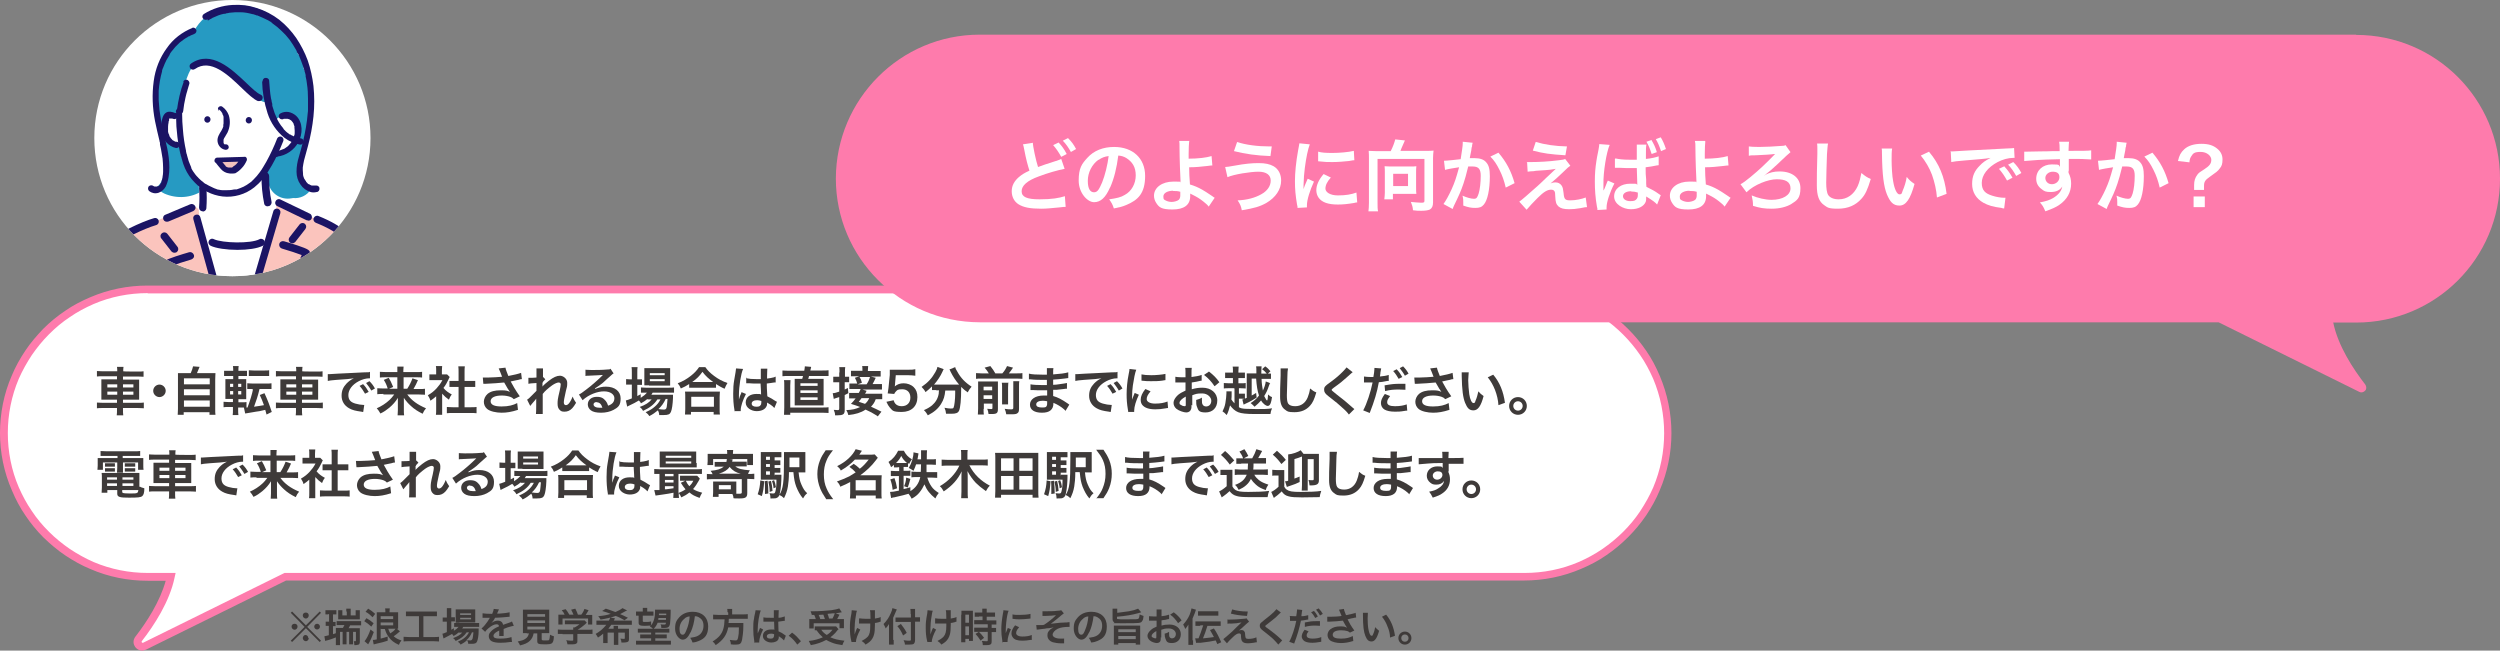<?xml version="1.0" encoding="UTF-8"?>
<svg id="_レイヤー_1" data-name="レイヤー_1" xmlns="http://www.w3.org/2000/svg" xmlns:xlink="http://www.w3.org/1999/xlink" version="1.1" viewBox="0 0 959.5 249.7">
  <rect x="0" y="0" width="959.5" height="249.7" fill="#808080" stroke="none"/>
  <!-- Generator: Adobe Illustrator 29.1.0, SVG Export Plug-In . SVG Version: 2.1.0 Build 142)  -->
  <defs>
    <style>
      .st0 {
        fill: none;
      }

      .st1 {
        fill: #1b1464;
      }

      .st2 {
        fill: #f4c2be;
      }

      .st3 {
        isolation: isolate;
      }

      .st4 {
        fill: #3e3a39;
      }

      .st5 {
        fill: #fff;
      }

      .st6 {
        fill: #fe7bac;
      }

      .st7 {
        fill: #269ac2;
      }

      .st8 {
        fill: #fbc4bd;
      }

      .st9 {
        clip-path: url(#clippath);
      }
    </style>
    <clipPath id="clippath">
      <circle class="st0" cx="89.2" cy="53" r="53"/>
    </clipPath>
  </defs>
  <g>
    <path class="st5" d="M56.7,111h528.3c30.5,0,55.2,24.7,55.2,55.2,0,30.5-24.7,55.2-55.2,55.2H109.5l-54,26.7c-.9.5-2,0-2.5-.8-.3-.6-.2-1.4.2-2,4.6-5.9,10.5-14.9,12.3-23.8h-8.8c-30.4,0-55.1-24.7-55.2-55.2,0-30.4,24.7-55.1,55.2-55.2"/>
    <path class="st6" d="M54.6,249.7c-1.3,0-2.5-.8-3-1.9-.6-1.1-.4-2.5.4-3.5,4.2-5.4,9.4-13.4,11.6-21.4h-6.9c-7.6,0-15.1-1.5-22-4.5-3.4-1.4-6.6-3.2-9.6-5.2-3-2-5.8-4.4-8.4-6.9-2.6-2.6-4.9-5.4-6.9-8.4-2.1-3-3.8-6.3-5.2-9.6C1.5,181.2,0,173.7,0,166.2c0-7.6,1.5-15.1,4.5-22,1.4-3.4,3.2-6.6,5.2-9.6,2-3,4.4-5.8,6.9-8.4,2.6-2.6,5.4-4.9,8.4-6.9,3-2.1,6.3-3.8,9.6-5.2,7-3,14.4-4.5,22-4.5h528.3c7.6,0,15.1,1.5,22,4.5,3.4,1.4,6.6,3.2,9.6,5.2,6,4.1,11.2,9.3,15.3,15.3,2.1,3,3.8,6.3,5.2,9.6,6,14.1,6,30,0,44-1.4,3.4-3.2,6.6-5.2,9.6-4.1,6-9.3,11.2-15.3,15.3-3,2.1-6.3,3.8-9.6,5.2-7,3-14.4,4.5-22,4.5H109.8l-53.7,26.5c-.5.2-1,.4-1.5.4ZM56.7,112.5c-7.2,0-14.3,1.4-20.8,4.2-3.2,1.4-6.2,3-9.1,5-2.9,1.9-5.5,4.1-8,6.6-2.4,2.4-4.6,5.1-6.6,8-1.9,2.9-3.6,5.9-5,9.1-2.8,6.6-4.2,13.7-4.2,20.8,0,7.2,1.4,14.3,4.2,20.8,1.4,3.2,3,6.2,5,9.1,1.9,2.9,4.1,5.5,6.6,8,2.4,2.4,5.1,4.6,8,6.6,2.9,1.9,5.9,3.6,9.1,5,6.6,2.8,13.7,4.2,20.8,4.2h10.7l-.4,1.8c-1.9,9.2-7.9,18.4-12.6,24.4,0,0-.1.2,0,.4,0,.1.2.2.3.2,0,0,.1,0,.2,0l54.3-26.8h475.9c7.2,0,14.3-1.4,20.8-4.2,3.2-1.4,6.2-3,9.1-5,5.7-3.9,10.7-8.8,14.5-14.5,1.9-2.9,3.6-5.9,5-9.1,5.6-13.3,5.6-28.4,0-41.7-1.4-3.2-3-6.2-5-9.1-3.9-5.7-8.8-10.6-14.5-14.5-2.9-1.9-5.9-3.6-9.1-5-6.6-2.8-13.7-4.2-20.8-4.2H56.7Z"/>
  </g>
  <g class="st3">
    <g class="st3">
      <path class="st4" d="M45,142.5c0-.7,0-1.1-.1-1.7h2.5c-.1.6-.1,1.1-.1,1.7h0c0,.1,5.5.1,5.5.1,1.1,0,1.8,0,2.3-.1v2.1c-.7,0-1.4-.1-2.3-.1h-5.6v1.2h4c1.2,0,1.7,0,2.2,0,0,.7,0,1,0,2v3.7c0,1.1,0,1.4,0,2-.6,0-1.1,0-2.2,0h-4v1.2h5.7c1.1,0,1.7,0,2.3-.1v2.2c-.6,0-1.3-.1-2.3-.1h-5.7v.5c0,1,0,1.6.1,2.3h-2.5c.1-.7.1-1.2.1-2.3v-.5h-5.4c-1,0-1.7,0-2.3.1v-2.2c.6,0,1.2.1,2.3.1h5.4v-1.2h-3.7c-1.2,0-1.7,0-2.3,0,0-.7,0-1.1,0-2v-3.7c0-1,0-1.4,0-2.1.6,0,1,0,2.2,0h3.8v-1.2h-5.4c-.9,0-1.6,0-2.3.1v-2.1c.6,0,1.3.1,2.3.1h5.3ZM41.2,147.5v1.2h3.8v-1.2h-3.8ZM41.2,150.3v1.2h3.8v-1.2h-3.8ZM51.2,148.7v-1.2h-4v1.2h4ZM51.2,151.5v-1.2h-4v1.2h4Z"/>
      <path class="st4" d="M63.6,150c0,1.3-1.1,2.4-2.4,2.4s-2.4-1.1-2.4-2.4,1.1-2.4,2.4-2.4,2.4,1.1,2.4,2.4Z"/>
      <path class="st4" d="M73.2,143.2c.4-.9.7-1.7.9-2.6l2.5.2c-.4,1-.7,1.6-1,2.4h4.6c1.2,0,1.7,0,2.5,0,0,.7-.1,1.2-.1,2.5v11.2c0,1.2,0,1.7.1,2.3h-2.3v-1h-9.9v1h-2.3c0-.5.1-1.4.1-2.3v-11.2c0-1.2,0-1.8,0-2.5.7,0,1.3,0,2.4,0h2.4ZM70.6,147.5h9.9v-2.3h-9.9v2.3ZM70.6,151.7h9.9v-2.3h-9.9v2.3ZM70.6,156.1h9.9v-2.4h-9.9v2.4Z"/>
      <path class="st4" d="M91.4,157.5c0,.6,0,1.1.1,1.8h-2.2c.1-.6.1-1.2.1-1.9v-1.2h-1.7c-.8,0-1.4,0-1.9.1v-2.1c.5,0,.9.1,1.8.1h1.8v-1.2h-.9c-.9,0-1.4,0-2,0,0-.6,0-1.3,0-2.2v-3.3c0-1,0-1.5,0-2.1.6,0,.9,0,2,0h1v-1.2h-1.7c-.9,0-1.2,0-1.8,0v-2c.5,0,1,0,1.9,0h1.6v-.2c0-.6,0-1.1-.1-1.6h2.2c-.1.5-.1,1-.1,1.6v.2h1.4c1,0,1.4,0,1.9,0v2c-.6,0-.9,0-1.8,0h-1.5v1.2h1.3c.9,0,1.3,0,1.7,0,0,.4,0,.9,0,1.9v3.6c0,1.2,0,1.7,0,2.2-.4,0-.8,0-1.8,0h-1.2v1.2h1.5c.7,0,1.1,0,1.6-.1v2.1c-.6,0-1,0-1.8,0h-1.4v1.3ZM88.3,147.3v1.2h1.2v-1.2h-1.2ZM88.3,150.1v1.3h1.2v-1.3h-1.2ZM92.6,148.5v-1.2h-1.2v1.2h1.2ZM92.6,151.4v-1.3h-1.2v1.3h1.2ZM96.8,149.3c-.8,0-1.3,0-1.9,0v-2.2c.6,0,1.1.1,2,.1h5.3c.9,0,1.4,0,2-.1v2.2c-.6,0-1.1,0-2,0h-2.6c-.6,2.6-1.3,4.7-2.1,6.8,1.6-.2,2.6-.4,3.8-.6-.6-1.6-.9-2.5-1.6-3.9l1.8-.7c1.2,2.6,1.9,4.4,2.8,7.2l-2,1q-.2-.9-.5-1.8c-.8.2-1.3.3-2.2.5-.4,0-1.8.3-4.3.7-.7.1-.8.1-1.2.2l-.5-2.3c.5,0,.8,0,1.4,0,1-2.7,1.8-5.3,2.1-7h-.5ZM95.5,142.1c.5,0,1,.1,1.9.1h4c1,0,1.4,0,1.9-.1v2.2c0,0-.1,0-.2,0s0,0-.3,0c-.3,0-.8,0-1.4,0h-4c-.9,0-1.4,0-1.9,0v-2.2Z"/>
      <path class="st4" d="M113.7,142.5c0-.7,0-1.1-.1-1.7h2.5c-.1.6-.1,1.1-.1,1.7h0c0,.1,5.5.1,5.5.1,1.1,0,1.8,0,2.3-.1v2.1c-.7,0-1.4-.1-2.3-.1h-5.6v1.2h4c1.2,0,1.7,0,2.2,0,0,.7,0,1,0,2v3.7c0,1.1,0,1.4,0,2-.6,0-1.1,0-2.2,0h-4v1.2h5.7c1.1,0,1.7,0,2.3-.1v2.2c-.6,0-1.3-.1-2.3-.1h-5.7v.5c0,1,0,1.6.1,2.3h-2.5c.1-.7.1-1.2.1-2.3v-.5h-5.4c-1,0-1.7,0-2.3.1v-2.2c.6,0,1.2.1,2.3.1h5.4v-1.2h-3.7c-1.2,0-1.7,0-2.3,0,0-.7,0-1.1,0-2v-3.7c0-1,0-1.4,0-2.1.6,0,1,0,2.2,0h3.8v-1.2h-5.4c-.9,0-1.6,0-2.3.1v-2.1c.6,0,1.3.1,2.3.1h5.3ZM109.9,147.5v1.2h3.8v-1.2h-3.8ZM109.9,150.3v1.2h3.8v-1.2h-3.8ZM119.9,148.7v-1.2h-4v1.2h4ZM119.9,151.5v-1.2h-4v1.2h4Z"/>
      <path class="st4" d="M125.6,143.6c.4,0,.7,0,.8,0q.4,0,3.3-.2c1.5,0,4.9-.3,10.2-.5,1.6,0,1.7,0,2.1-.2v2.5q0,0-.3,0c-1.2,0-2.7.4-4,1.1-2.5,1.3-4,3.3-4,5.3s1,2.8,2.7,3.3c1,.3,2.3.5,3,.5s.2,0,.4,0l-.4,2.7c-.3,0-.3,0-.7-.1-2.2-.3-3.5-.6-4.7-1.3-1.8-1-2.9-2.7-2.9-4.8s.7-3.4,1.9-4.7c.8-.8,1.5-1.4,2.8-2-1.6.2-2.9.4-6.7.6-1.8.1-2.7.3-3.3.4v-2.6ZM139.4,147.5c.9.9,1.4,1.7,2.1,2.9l-1.4.7c-.7-1.2-1.2-2-2.1-3l1.4-.7ZM142.5,149.9c-.6-1.1-1.3-2-2-2.9l1.3-.7c.9.9,1.5,1.7,2.1,2.8l-1.4.8Z"/>
      <path class="st4" d="M147.1,151.2c-1,0-1.6,0-2.3.1v-2.3c.7,0,1.2.1,2.3.1h1.7c-.4-1.3-.8-2.2-1.5-3.3l1.9-.8c.7,1.2.9,1.6,1.7,3.5l-1.6.7h3.2v-4.4h-4.5c-.9,0-1.5,0-2.2.1v-2.2c.7,0,1.3.1,2.3.1h4.4v-.6c0-.6,0-1,0-1.5h2.4c0,.5-.1.9-.1,1.6v.5h4.8c1.2,0,1.8,0,2.4-.1v2.2c-.6-.1-1.2-.1-2.2-.1h-4.9v4.4h1.4c.9-1.4,1.5-2.6,2-4l2.1.7c-.5,1.2-.9,2-1.7,3.4h2.1c1.2,0,1.8,0,2.3-.1v2.3c-.7,0-1.4-.1-2.4-.1h-4.4c1.7,2.3,3.9,3.9,7.2,5.3-.6.7-.9,1.2-1.3,2.1-2-1-3.2-1.8-4.5-3-1.1-1-1.8-1.8-2.7-3.1,0,1.1,0,1.5,0,1.9v2.8c0,.8,0,1.4.1,2h-2.5c0-.6.1-1.2.1-2v-2.8c0-.6,0-1,0-1.9-.9,1.5-1.9,2.6-3.3,3.8-1.1.9-2.1,1.6-3.4,2.2-.5-.9-.8-1.3-1.4-2,1.8-.8,3.4-1.8,4.9-3.2.6-.6,1.1-1.1,1.8-2.1h-4.1Z"/>
      <path class="st4" d="M169.7,157.2c0,.9,0,1.4,0,2h-2.4c.1-.6.1-1.1.1-2.1v-5c-.8.7-1.2,1-2.2,1.7-.2-.8-.6-1.5-1-2.1,1.4-.8,2.4-1.6,3.4-2.7.9-1,1.5-1.8,2.2-3.1h-3.3c-.7,0-1.1,0-1.7,0v-2.2c.5,0,.9,0,1.6,0h1v-1.7c0-.5,0-1.1-.1-1.5h2.4c0,.5-.1.9-.1,1.6v1.6h.8c.6,0,.9,0,1.2,0l1,1c-.2.3-.3.5-.4.8-.7,1.4-1,2.1-2,3.4.9,1.1,1.9,1.8,3.2,2.5-.5.6-.8,1.2-1.1,2-1-.7-1.7-1.3-2.6-2.3v5.8ZM178.2,156.3h2.4c1,0,1.7,0,2.3-.1v2.4c-.7-.1-1.5-.1-2.3-.1h-6.8c-.8,0-1.6,0-2.3.1v-2.4c.6,0,1.3.1,2.3.1h2.2v-7.8h-1.5c-.7,0-1.3,0-2,0v-2.3c.6,0,1.1,0,2,0h1.5v-3.5c0-.8,0-1.3-.1-2.1h2.5c-.1.8-.1,1.2-.1,2.1v3.5h2.1c.9,0,1.4,0,2,0v2.3c-.6,0-1.3,0-2,0h-2.1v7.8Z"/>
      <path class="st4" d="M185.4,144.9c.6,0,1.1,0,1.9,0,1.5,0,4.2-.2,5.4-.3-.3-.9-1.2-3-1.3-3.2l2.6-.3c.1.7.5,1.7,1.1,3.2,2.1-.4,3.8-.8,4.9-1.2l.3,2.4c-.5,0-.7.1-1.4.3-.3,0-1.3.3-2.9.6.7,1.3,1.2,2.2,1.4,2.5.5.9,1.4,2.2,2.1,3.2l-2.3,1.1c-.5-.5-.8-.7-1.4-.9-.9-.3-2-.5-3.2-.5-2.7,0-4.3.8-4.3,2.2s1.5,2,4.2,2,4.5-.5,6-1.3l.3,2.6c-2.5.8-4.3,1.1-6.3,1.1s-4.5-.5-5.6-1.5c-.8-.7-1.2-1.7-1.2-2.7s.5-2.2,1.4-3c1.2-1,2.8-1.4,5.1-1.4s2.5.2,3.5.6c-.8-1.1-.8-1.2-2.2-3.6-1.8.2-4.7.4-7.1.5-.5,0-.6,0-.9,0l-.2-2.4Z"/>
      <path class="st4" d="M208.3,148.2c.6-.6,1-1,2.4-2.1,1.7-1.3,3-1.9,4.2-1.9s2.8,1.1,2.8,2.7-.1,1.5-.5,3.1c-.7,3-.8,3.9-.8,4.5s.3,1,.8,1,1-.4,1.4-1c.5-.7.9-1.6,1.2-2.3.4,1.1.7,1.5,1.3,2.4-.6,1-.9,1.4-1.4,2-.9,1-1.9,1.4-3,1.4s-1.3-.2-1.7-.5c-.7-.6-1-1.3-1-2.5s0-1.7.8-5c.3-1.3.4-2.1.4-2.5s-.3-.7-.8-.7-1.5.4-2.5,1.1c-1.5,1.1-2.9,2.3-3.6,3.3,0,.9,0,1.5,0,2s0,.2,0,2.4c0,2.5,0,2.6,0,3.3h-2.6q.1-.8.1-3.2t0-2.7h0c-.2.3-.4.6-1.4,1.7-.4.5-.7.8-.9,1.1l-1.2-2.4c.5-.3.8-.6,1.3-1.1q1.9-1.9,2.3-2.3c0-1,0-1.2,0-2,0-.5,0-.5,0-1-2.1.1-2.5.2-3.1.3v-2.3c.2,0,.4,0,.7,0s1.5,0,2.4-.1q0-.3,0-.8c0-.6,0-1.2,0-1.6s0-.7,0-1.1h2.5c0,.3,0,.3,0,.8,0,0,0,.4,0,.8,0,.4,0,.6,0,1.8,0,0,.1,0,.2,0l.7.8c-.2.2-.3.2-.6.6q-.1,0-.3.4c0,.1-.1.2-.2.3v1.2s0,.1,0,.4h0Z"/>
      <path class="st4" d="M228.4,149.3c1.8-.7,2.7-.9,4.2-.9,3.4,0,5.6,1.8,5.6,4.5s-.9,3.4-2.7,4.4c-1.3.7-3,1.1-4.8,1.1s-3.1-.3-3.9-.9c-.8-.6-1.2-1.4-1.2-2.3,0-1.7,1.4-2.9,3.4-2.9s2.6.6,3.5,1.6c.4.5.6.9.9,1.8,1.7-.6,2.4-1.5,2.4-2.9s-1.5-2.6-4-2.6-5.8,1.2-8.2,3.4l-1.4-2.2c.7-.3,1.5-.9,2.8-1.9,1.9-1.4,4.5-3.7,6-5.2,0,0,.2-.2.4-.4h0c-.8,0-2,.2-5.7.3-.4,0-.6,0-1,.1v-2.4c.6,0,1.2.1,2.3.1,1.7,0,4.1,0,6.1-.2.7,0,.9,0,1.2-.3l1.2,1.8c-.3.2-.5.3-1,.8-1,.9-2.5,2.2-3.1,2.8-.4.3-1.8,1.4-2.2,1.6q-.5.3-.8.5h0ZM229,154.3c-.7,0-1.2.4-1.2.9,0,.8.9,1.3,2.4,1.3s.5,0,1,0c-.4-1.4-1.1-2.1-2.2-2.1Z"/>
      <path class="st4" d="M248.5,153.1c-.8.7-1.3,1-2.5,1.7-.2-.4-.3-.6-.8-1.1-1.1.7-2.1,1.2-4,2.1,0,0-.1,0-.3.2,0,0-.1,0-.2,0l-.5-2.3c.5-.1,1.3-.4,2.3-.8v-5.3h-.6c-.6,0-1,0-1.6,0v-2.1c.5,0,.9.1,1.6.1h.6v-2.5c0-1,0-1.6-.1-2.2h2.3c-.1.6-.1,1.2-.1,2.2v2.5h.4c.7,0,1.1,0,1.4,0v2.1c-.5,0-.9,0-1.4,0h-.4v4.3c.5-.3.7-.4,1.3-.7v1.4c1.1-.7,1.8-1.3,2.4-2h-.4c-.8,0-1.4,0-1.9,0v-2c.5,0,1,.1,1.9.1h8.7c1,0,1.6,0,2.1-.1v2c-.6,0-1.2,0-2.1,0h-6.1c-.2.3-.3.5-.5.8h6.4c1,0,1.4,0,1.9,0,0,.3,0,.6,0,1.2-.1,2.5-.4,4.5-.8,5.4-.4.9-1,1.2-2.8,1.2s-.9,0-1.7,0c0-.7-.2-1.3-.5-1.8-1.1.9-1.9,1.5-3.3,2.2-.4-.7-.8-1-1.4-1.5,1.8-.8,2.6-1.3,3.6-2.2.8-.7,1.5-1.5,2.1-2.7h-1.2c-1.2,1.9-2.9,3.2-5.5,4.4-.3-.6-.6-1-1.3-1.5,2.3-.8,3.6-1.7,4.6-2.9h-1.6ZM249.1,147.9c-.8,0-1.4,0-1.8,0,0-.6,0-1.1,0-1.9v-2.9c0-.9,0-1.2,0-1.8.6,0,1.1,0,2,0h5.8c1,0,1.6,0,2.1,0,0,.6,0,1,0,2v2.8c0,.9,0,1.5,0,1.9-.4,0-1,0-1.8,0h-6.3ZM249.4,144h5.7v-.8h-5.7v.8ZM249.4,146.3h5.7v-.8h-5.7v.8ZM255.5,153.1c-.8,1.7-1.6,2.8-2.8,3.9.8.1,1.5.2,2.1.2s1-.2,1.1-1.1c.1-.7.2-1.6.3-3h-.7Z"/>
      <path class="st4" d="M264.5,147.4c-1.3.8-1.8,1.1-3.2,1.7-.3-.8-.6-1.3-1.2-2,1.9-.7,3.6-1.7,5.1-2.9,1.4-1.1,2.3-2.1,3.1-3.3h2.4c.9,1.3,1.8,2.2,3.4,3.4,1.6,1.2,3.1,2,5.1,2.7-.5.8-.7,1.2-1.1,2.2-1.4-.6-2-1-3.3-1.8v1.4c-.5,0-1,0-1.8,0h-6.8c-.6,0-1.2,0-1.7,0v-1.4ZM262.9,159.1c0-.6.1-1.2.1-2.1v-4.7c0-.8,0-1.4-.1-2,.4,0,.9,0,1.7,0h10c.8,0,1.3,0,1.7,0,0,.6-.1,1.1-.1,2v4.7c0,.9,0,1.5.1,2.1h-2.4v-1h-8.7v1h-2.4ZM265.3,156.1h8.7v-3.8h-8.7v3.8ZM273,146.6h.7c-1.8-1.3-2.9-2.3-4.1-3.9-1.2,1.7-2.1,2.6-3.9,3.9h7.4Z"/>
      <path class="st4" d="M282,158.3c0-.2,0-.3-.1-.8-.4-2.3-.5-4.3-.5-6.4s.1-3.6.4-5.3q.1-.6.5-2.9c.1-.7.2-1.3.2-1.5h0c0,0,2.7.2,2.7.2-.8,1.7-1.6,6.6-1.6,10q0,.7,0,1v.3c0,.2,0,.2,0,.4h0q.1-.2.2-.6c0-.1.1-.4.2-.7q.2-.4.4-.9c0,0,0-.1.2-.6l1.7.7c-1.2,2.3-2,4.8-2,6.1s0,.2,0,.5h-2.4ZM286.6,145.2c.9.2,2,.3,3.6.3s1.1,0,1.8,0c0-1.2,0-2.2,0-3s0-.7,0-1h2.5c0,.5-.1,1.5-.1,2.9v.9c1-.1,1.9-.3,2.7-.5q.1,0,.4-.2h.2s0,2.2,0,2.2c-.2,0-.2,0-.6,0-.7.1-1.7.3-2.8.4v.4c0,1.1,0,1.2.2,4.5,1.4.7,1.9,1,3.1,1.8.3.2.4.2.6.3l-1,2.4c-.3-.4-.9-.9-1.5-1.3-.7-.4-1.1-.7-1.3-.8v.3c0,.4,0,.8-.2,1.1-.5,1.2-1.9,1.9-3.8,1.9s-4.2-1.2-4.2-3.3,1.7-3.3,4.1-3.3,1.2,0,1.8.3c0-.5,0-1.5-.2-4.3-.8,0-1.3,0-1.8,0-.7,0-1.5,0-2.5-.1-.3,0-.5,0-.6,0-.2,0-.3,0-.3,0-.1,0-.2,0-.2,0s0,0-.1,0v-2.3ZM290.6,153.6c-1.3,0-2.1.5-2.1,1.3s.7,1.2,1.8,1.2,1.3-.2,1.6-.6c.2-.2.3-.5.3-1.1v-.5c-.7-.2-1-.3-1.6-.3Z"/>
      <path class="st4" d="M308.7,142.2c.1-.7.2-1.2.2-1.6l2.4.2c0,.2,0,.3-.1.6q0,.2-.2.8h4.5c1.2,0,1.8,0,2.5-.1v2.2c-.7,0-1.2,0-2.5,0h-5c-.1.4-.1.6-.3,1.1h3.5c1.2,0,1.8,0,2.4,0,0,.5,0,1.1,0,2.3v5.7c0,1.2,0,1.7,0,2.2-.7,0-1.1,0-2.4,0h-6.3c-1.3,0-1.7,0-2.4,0,0-.5,0-1.2,0-2.2v-5.7c0-1.2,0-1.8,0-2.3.6,0,1.2,0,2.4,0h.5c.1-.3.2-.7.3-1.1h-5.5c-.9,0-1.6,0-2.4.1v-2.2c.7,0,1.4.1,2.4.1h5.9ZM315.8,156.4c1,0,1.5,0,2.2-.1v2.2c-.7,0-1.3-.1-2.4-.1h-12.3v.8h-2.4c0-.7.1-1.6.1-2.8v-8.3c0-1.1,0-1.8-.1-2.2h2.5c0,.6-.1,1.3-.1,2.1v8.4h12.5ZM307.2,148.1h6.6v-1h-6.6v1ZM307.2,150.8h6.6v-1h-6.6v1ZM307.2,153.5h6.6v-1h-6.6v1Z"/>
      <path class="st4" d="M322.2,142.9c0-1,0-1.4-.1-2h2.3c-.1.6-.1,1.1-.1,2v1.7h.5c.5,0,.8,0,1.1,0v2.1c-.4,0-.7,0-1.1,0h-.6v2.8c.4-.2.6-.3,1.2-.6l.2,2c-.6.3-.8.4-1.4.7v5.9c0,.7-.2,1.3-.6,1.5-.4.3-1.2.4-2.2.4s-.5,0-.9,0c0-.9-.2-1.3-.5-2.1.6,0,1.1.1,1.5.1s.6-.1.6-.6v-4.4c-.4.1-.9.3-1.3.4-.5.2-.6.2-.8.3l-.4-2.2c.7,0,1.3-.2,2.5-.6v-3.6h-.8c-.5,0-.9,0-1.5,0v-2.1c.5,0,.9,0,1.5,0h.8v-1.6ZM336.5,159.5c-1.8-1.1-2.3-1.4-4.3-2.3-1.8,1.2-3.8,1.8-6.6,2.1-.2-.8-.4-1.2-.8-1.9,2.3-.1,3.7-.4,5.3-1.2-1.3-.5-1.9-.7-3.5-1.2.7-.8,1-1,1.8-2.1h-.6c-.9,0-1.4,0-1.9,0v-2.1c.5,0,1,0,1.9,0h1.8c.4-.7.6-1.1.7-1.5h-2.6c-.8,0-1.2,0-1.7,0v-2.1c.4,0,.8,0,1.6,0h1.4c-.3-1-.4-1.3-.9-2.2l1.7-.6h-1.2c-1.1,0-1.5,0-2,0v-2.1c.6,0,1.1,0,2.3,0h2.1v-.4c0-.5,0-1-.1-1.4h2.3c0,.5-.1.9-.1,1.4v.5h2.7c1.2,0,1.7,0,2.2,0v2.1c-.5,0-.9,0-2,0h-1.8l1.9.5c-.5,1.1-.7,1.5-1.2,2.4h1.6c1.1,0,1.5,0,2,0v2.1c-.5,0-1,0-2,0h-5.5l1.6.5q-.1.2-.3.6c0,.1-.1.2-.3.5h4.6c1,0,1.5,0,2,0v2.1c-.5,0-1,0-1.9,0h-.6c-.4,1.2-.9,1.9-1.8,2.9,1.4.6,2.2,1,4,1.9l-1.4,1.8ZM332.6,147.5c.6-.9.9-1.5,1.3-2.8h-4c.4.6.7,1.3.9,2.2l-1.6.6h3.5ZM330.6,152.9c-.3.4-.5.7-1,1.3q1.7.6,2.4.8c.8-.7,1.2-1.3,1.6-2.2h-3Z"/>
      <path class="st4" d="M343,153.7c.2.6.3.8.6,1.2.6.7,1.4,1,2.5,1,2,0,3.3-1.3,3.3-3.3s-1.2-3.2-3.1-3.2-1.9.3-2.5.9c-.3.3-.4.5-.6.9l-2.5-.2c.2-1.4.2-1.5.3-2.1l.5-5c0-.4,0-1,0-2,.6,0,1.1,0,2.1,0h4.9c1.4,0,1.9,0,2.8-.2v2.5c-.9-.1-1.7-.2-2.8-.2h-4.7l-.3,3.5c0,.2,0,.4-.1.8,1-.8,2-1.2,3.4-1.2s2.9.5,3.9,1.5c1,1,1.4,2.2,1.4,3.8,0,3.5-2.3,5.7-6,5.7s-3.5-.6-4.6-1.7c-.5-.6-.8-1.1-1.3-2.2l2.8-.6Z"/>
      <path class="st4" d="M359.4,149.7c-.7,0-1.2,0-1.7,0v-1.4c-1,1-1.5,1.4-2.5,2.2-.3-.7-.8-1.3-1.5-2,2.5-1.7,4-3.4,5.3-5.7.5-.9.7-1.4.8-2l2.4.9c-.2.3-.3.5-.5,1-.7,1.6-1.9,3.4-3.2,4.9.5,0,.6,0,1,0h7.4c.5,0,.8,0,1.2,0-1.4-1.6-2.4-3.2-3.3-5,0-.2-.3-.6-.4-.8l2.2-.9c.1.5.3.9.8,1.7,1.3,2.4,3,4.2,5.5,5.8-.8,1-1,1.2-1.5,2.2-1.1-.8-1.6-1.2-2.5-2.1v.7c0,4.1-.3,7.3-.8,8.4-.4.9-1.2,1.2-2.9,1.2s-.7,0-2.1,0c-.1-.9-.2-1.4-.6-2.3,1,.2,1.8.3,2.4.3s1,0,1.1-.4c.3-.6.6-3.2.6-5.3v-1.2h-3.8c-.2,2.1-.6,3.5-1.6,5.1-1.1,1.8-2.7,3.2-5.1,4.4-.4-.7-.7-1.2-1.5-2,1.2-.5,2.1-1,3.1-1.8,1.4-1.2,2.3-2.7,2.6-4.6,0-.3,0-.6.1-1.2h-1.1Z"/>
      <path class="st4" d="M379.5,143.3c-.5-.8-.8-1.3-1.6-2.2l2.2-.6c1,1.3,1.3,1.7,1.9,2.8h2.7c.8-.9,1.3-1.7,1.8-2.8l2.3.6c-.5.8-1.1,1.6-1.6,2.2h3.1c1,0,1.6,0,2.1-.1v2.2c-.6,0-1.1-.1-2.1-.1h-13.6c-1,0-1.5,0-2.1.1v-2.2c.8,0,1.1.1,2.1.1h3ZM377.5,157c0,1,0,1.6.1,2.1h-2.3c0-.7.1-1.2.1-2.3v-8.6c0-1,0-1.3,0-1.8.6,0,1.1,0,1.9,0h3.9c1,0,1.3,0,1.8,0,0,.5,0,.9,0,2v8.6c0,1.5-.4,1.9-2.3,1.9s-.5,0-1.3,0c-.1-.9-.2-1.2-.5-2,.7,0,1,.1,1.4.1s.6,0,.6-.4v-1.7h-3.3v2ZM380.8,149.8v-1.4h-3.3v1.4h3.3ZM380.8,153.1v-1.4h-3.3v1.4h3.3ZM387,146.8c0,.6-.1.9-.1,1.9v4.3c0,1.3,0,1.6,0,2.2h-2.3c0-.6,0-.9,0-2.1v-4.3c0-.9,0-1.3-.1-1.9h2.3ZM391.2,146.3c-.1.6-.1,1.1-.1,2.1v8.4c0,.9-.1,1.4-.5,1.7-.4.4-1,.5-2.2.5s-.9,0-2.2,0c-.1-.8-.3-1.3-.6-2.1,1.1.2,1.8.2,2.4.2s.9,0,.9-.6v-8.1c0-1.1,0-1.5,0-2.1h2.3Z"/>
      <path class="st4" d="M409.1,157.8c-.9-1-2.3-2-3.7-2.7-.4-.2-.6-.3-1.1-.5v.2c0,1.3-.4,2.1-1.1,2.7s-1.8.9-3.3.9c-2.9,0-4.6-1.1-4.6-3.1s2-3.5,5.3-3.5.8,0,1.3,0q0-.2,0-.5v-.4q0-.3,0-1.1c-1,0-1.6,0-2,0-1.2,0-2,0-3.6-.1-.3,0-.5,0-.8,0v-2.2c.9.2,2.8.3,4.7.3s1.1,0,1.6,0c0-.2,0-.9,0-2-.6,0-1,0-1.3,0-1,0-3.6,0-4.9-.2-.2,0-.4,0-.4,0h-.3v-2.2c1,.3,3.1.4,5.4.4s1,0,1.5,0c0-2,0-2,0-2.5h2.5c-.1.5-.1.8-.1,2.4,2.7-.2,4.5-.4,5.8-.8v2.2q-.3,0-1.5.2c-1.8.2-2.5.3-4.3.4,0,.5,0,.7,0,2q1,0,2.8-.3c1.3-.2,1.6-.2,2.5-.4v2.2c-.3,0-.8,0-1.2.1-.3,0-1.2.1-2.7.3-.3,0-.6,0-1.4,0q0,1.9,0,2.4c1.8.5,3.3,1.3,5.5,2.8.3.2.4.3.7.5l-1.4,2.3ZM400.3,153.8c-1.6,0-2.6.5-2.6,1.4s.9,1.2,2.3,1.2,1.5-.2,1.7-.6c.2-.3.2-.7.2-1.3v-.5c-.7-.1-1.1-.2-1.7-.2Z"/>
      <path class="st4" d="M412.5,143.6c.4,0,.7,0,.8,0q.4,0,3.3-.2c1.5,0,4.9-.3,10.2-.5,1.6,0,1.7,0,2.1-.2v2.5q0,0-.3,0c-1.2,0-2.7.4-4,1.1-2.5,1.3-4,3.3-4,5.3s1,2.8,2.7,3.3c1,.3,2.3.5,3,.5s.2,0,.4,0l-.4,2.7c-.3,0-.3,0-.7-.1-2.2-.3-3.5-.6-4.7-1.3-1.8-1-2.9-2.7-2.9-4.8s.7-3.4,1.9-4.7c.8-.8,1.5-1.4,2.8-2-1.6.2-2.9.4-6.7.6-1.8.1-2.7.3-3.3.4v-2.6ZM426.3,147.5c.9.9,1.4,1.7,2.1,2.9l-1.4.7c-.7-1.2-1.2-2-2.1-3l1.4-.7ZM429.4,149.9c-.6-1.1-1.3-2-2-2.9l1.3-.7c.9.9,1.5,1.7,2.1,2.8l-1.4.8Z"/>
      <path class="st4" d="M433,158.2c0-.4,0-.5-.1-.9-.4-2.4-.5-4-.5-6s.2-4.9.8-7.8c.2-1.1.3-1.3.3-1.9l2.6.3c-.5,1.2-.9,3.4-1.3,6-.2,1.5-.3,2.7-.3,4.4,0,.4,0,.6,0,1.1.2-.7.3-.8,1-2.6l1.6.7c-1.1,2.3-1.8,4.6-1.8,6.1s0,.3,0,.5h-2.4ZM441.5,150.3c-1,1.2-1.4,2-1.4,2.9s1.1,1.7,3.2,1.7,3.5-.3,4.8-.8l.2,2.5c-.3,0-.4,0-.8.1-1.6.3-2.8.4-4.1.4-2.5,0-4.1-.6-5-1.7-.4-.5-.6-1.2-.6-2,0-1.3.6-2.6,1.8-4.1l2,.9ZM438.2,143.7c.9.2,2,.3,3.7.3s4.1-.2,5.4-.5v2.4s-.3,0-1.3.2c-1.3.2-2.8.2-4.3.2s-1.5,0-3.6-.2v-2.4Z"/>
      <path class="st4" d="M457.3,155.4c0,.8,0,1.3-.2,1.7-.2.7-.9,1.2-1.8,1.2s-2.8-.6-3.8-1.4c-.7-.6-1.1-1.4-1.1-2.3s.6-2,1.7-3c.7-.6,1.6-1.1,2.9-1.7v-3.1q-.2,0-.8,0c-.3,0-.6,0-1.1,0s-.9,0-1.1,0c-.3,0-.4,0-.5,0s-.2,0-.4,0v-2.2c.5.1,1.3.2,2.4.2s.4,0,.7,0c.5,0,.6,0,.8,0v-1.3c0-1.1,0-1.7-.1-2.3h2.5c-.1.6-.1,1.1-.1,2.2v1.3c1.5-.2,2.8-.4,3.9-.8v2.2c-.3,0-.7.1-2,.4-.7.1-1.1.2-1.8.3v2.6c1.4-.4,2.6-.6,4.1-.6,3.3,0,5.7,2,5.7,4.9s-1.9,4.6-4.5,4.6-2.8-.8-3.3-2.2c-.3-.7-.3-1.3-.3-2.6,1-.3,1.4-.4,2.2-.9,0,.4,0,.6,0,.9,0,.8,0,1.4.3,1.8.2.4.7.7,1.3.7,1.2,0,2-.9,2-2.2s-1.4-2.8-3.5-2.8-2.4.2-3.8.7v3.9ZM455.1,152.2c-1.5.8-2.4,1.7-2.4,2.4s.2.6.7.9c.4.3.9.4,1.3.4s.4-.2.4-.8v-2.9ZM466.1,148.2c-1-1.6-2.5-3.2-4-4.3l1.9-1.3c1.7,1.3,2.9,2.5,4,4.1l-1.8,1.5Z"/>
      <path class="st4" d="M473.5,149h-1.9c-.9,0-1.4,0-1.9.1v-2.1c.5,0,1,.1,1.9.1h1.6v-2h-1.2c-.8,0-1.2,0-1.8,0v-2.1c.5,0,.8,0,1.8,0h1.2v-.5c0-.9,0-1.3-.1-1.8h2.3c0,.5-.1.9-.1,1.8v.5h.7c1,0,1.3,0,1.8,0v2.1c-.5,0-.9,0-1.8,0h-.7v2h.9c.9,0,1.4,0,1.9-.1v2.1c-.5,0-1-.1-1.9-.1h-.7v2.1h.7c.7,0,1.1,0,1.6,0v2c-.5,0-.9-.1-1.6-.1h-.7v3.3c.7.4,1.2.5,2.4.6.9,0,3,.1,4.4.1,2.2,0,4.5,0,5.9-.3-.4,1-.5,1.4-.6,2.2-1.5,0-3.3,0-6.2,0s-5-.2-6.2-.7-2.1-1.3-3.1-2.6c-.3,1.2-.7,2.6-1.3,3.7-.7-.8-1-1-1.6-1.4.5-1,.9-2,1.1-3.2.2-1.2.4-2.8.4-3.8s0-.4,0-.7h2c0,.4,0,.5,0,1.4,0,.6,0,.9-.1,1.7.3.5.7,1,1.2,1.5v-5.7ZM487.4,147.1c-.1.3-.2.5-.4,1-.6,1.8-1,2.6-1.8,3.9.6,1.2.9,1.7,1.1,1.7s.3-.9.4-2.3c.5.5.9.8,1.5,1-.2,1.3-.3,1.7-.5,2.3-.3.8-.7,1.1-1.2,1.1s-1.7-.7-2.5-2.1c-.8.9-1.4,1.5-2.5,2.4q-.2-.2-.7-.7c-.2-.2-.4-.4-.8-.7,1.4-.9,2.3-1.7,3.2-2.9-.6-1.7-.9-3.8-1.1-6.5h-1.7v6.5c.6-.3.9-.5,1.7-1l.2,1.8c-1.4.9-2.6,1.6-4.2,2.3-.4.2-.6.3-.8.4l-.5-2c.4,0,.6-.2,1.7-.6v-7.4c0-.9,0-1.3,0-2,.6,0,1,0,2,0h1.7c0-.4,0-.6,0-.8,0-1,0-1.3-.1-1.9h2.1c0,.5-.1,1.1-.1,2.2v.6h2.1c-.5-.6-1-1.1-1.8-1.7l1.2-1.1c1,.7,1.3,1.1,2,1.9l-1,.9c.5,0,.8,0,1.2,0v2c-.6,0-1,0-1.7,0h-1.9c0,1.6.3,3.4.5,4.5.5-1,1-2.4,1.1-3.5l1.8.7Z"/>
      <path class="st4" d="M494.3,141.7c-.1.6-.2,1.2-.2,2.7,0,1.9-.2,5.9-.2,7.3s.1,2.6.5,3.2c.5.7,1.4,1,2.7,1,2.2,0,3.9-1.2,4.8-3.4.4-1,.7-2,.9-3.4,1.1.9,1.4,1.1,2.4,1.5-.8,2.7-1.4,4-2.4,5.1-1.5,1.7-3.5,2.5-6,2.5s-2.7-.3-3.5-.9c-1.4-.9-2-2.5-2-5.1s0-3,.2-8.1c0-.6,0-1,0-1.3,0-.6,0-.8,0-1.4h2.8Z"/>
      <path class="st4" d="M519.2,142.8c-.3.2-.7.6-2.5,2.2-1,.9-2.4,2.1-4.8,3.8-.6.5-.8.6-.8.8s0,.3,1.8,1.7c3.1,2.4,3.7,2.9,6.3,5.2.2.2.3.3.6.5l-2.1,2.1c-.5-.7-1.2-1.5-2.6-2.7-1.4-1.3-2.1-1.9-5.2-4.3-1.3-1-1.7-1.6-1.7-2.5s.2-1.1.7-1.6c.3-.3.3-.3,1.8-1.4,2.2-1.6,3.3-2.6,4.6-3.9.9-.9,1.1-1.2,1.5-1.7l2.3,1.8Z"/>
      <path class="st4" d="M523.5,144.5c.7.1,1.5.2,2.7.2s.5,0,.9,0c.2-1,.4-2.5.4-3.1s0-.2,0-.4l2.6.2c-.1.4-.1.5-.3,1.6,0,.2,0,.5-.1.9,0,0,0,.3-.1.6,1.3-.1,2.5-.3,3.4-.6v2.3s0,0,0,0h-.5c-1.3.3-2.8.5-3.3.5-.7,3.9-1.7,7.2-3.5,11.8l-2.5-1c1.3-2.3,2.9-7.1,3.6-10.7h-.6s-1,0-1,0h-.5c-.3,0-.6,0-.8,0s-.2,0-.4,0v-2.3ZM533.4,152.2c-.8,1-1,1.5-1,2.2,0,1,1,1.5,3,1.5s3.4-.3,4.5-.7l.2,2.4c-.4,0-.5,0-1,.1-1.7.3-2.5.3-3.7.3-1.8,0-3.1-.3-4-.8-.9-.5-1.4-1.5-1.4-2.5s.4-2,1.5-3.5l2,.8ZM539.4,149.6c-1,0-1.5-.1-2.5-.1-2,0-3.3.1-5.3.6l-.2-2.2c2.8-.5,3.8-.6,6-.6s1.1,0,2,0v2.4ZM536.1,141.8c.9.9,1.4,1.7,2.1,2.9l-1.4.7c-.7-1.2-1.2-2-2.1-3l1.4-.7ZM539.2,144.2c-.6-1.1-1.3-2-2-2.9l1.3-.7c.9.9,1.5,1.7,2.1,2.8l-1.4.8Z"/>
      <path class="st4" d="M542.9,144.9c.6,0,1.1,0,1.9,0,1.5,0,4.2-.2,5.4-.3-.3-.9-1.2-3-1.3-3.2l2.6-.3c.1.7.5,1.7,1.1,3.2,2.1-.4,3.8-.8,4.9-1.2l.3,2.4c-.5,0-.7.1-1.4.3-.3,0-1.3.3-2.9.6.7,1.3,1.2,2.2,1.4,2.5.5.9,1.4,2.2,2.1,3.2l-2.3,1.1c-.5-.5-.8-.7-1.4-.9-.9-.3-2-.5-3.2-.5-2.7,0-4.3.8-4.3,2.2s1.5,2,4.2,2,4.5-.5,6-1.3l.3,2.6c-2.5.8-4.3,1.1-6.3,1.1s-4.5-.5-5.6-1.5c-.8-.7-1.2-1.7-1.2-2.7s.5-2.2,1.4-3c1.2-1,2.8-1.4,5.1-1.4s2.5.2,3.5.6c-.8-1.1-.8-1.2-2.2-3.6-1.8.2-4.7.4-7.1.5-.5,0-.6,0-.9,0l-.2-2.4Z"/>
      <path class="st4" d="M563.7,142.9c0,.7-.2,1.7-.2,3s.2,4.1.4,5.4c.3,2.1,1,3.4,1.6,3.4s.6-.3.8-.9c.5-1.1.8-2.3,1.1-3.6.7.8,1,1.1,2,1.8-1,3.9-2.2,5.5-3.9,5.5s-2.4-1-3.2-2.9c-.8-2-1.2-4.9-1.3-10.4,0-.7,0-.8,0-1.3h2.7ZM573.1,143.8c2.5,3,3.9,6.4,4.5,10.8l-2.5.9c-.1-1.9-.6-4-1.3-5.8-.7-1.8-1.6-3.4-2.8-4.9l2.1-1Z"/>
      <path class="st4" d="M586,155.8c0,1.9-1.5,3.4-3.4,3.4s-3.4-1.5-3.4-3.4,1.5-3.4,3.4-3.4,3.4,1.5,3.4,3.4ZM580.8,155.8c0,1,.8,1.8,1.8,1.8s1.8-.8,1.8-1.8-.8-1.8-1.8-1.8-1.8.8-1.8,1.8Z"/>
    </g>
    <g class="st3">
      <path class="st4" d="M40.7,175c-.9,0-1.4,0-2.1,0v-1.9c.7,0,1.4.1,2.3.1h10.6c.9,0,1.6,0,2.3-.1v1.9c-.7,0-1.2,0-2.1,0h-4.6v.8h5.4c1.3,0,1.9,0,2.5,0,0,.5,0,.9,0,1.6v1.3c0,.7,0,1,.1,1.6h-2.1v-2.8h-5.8v2c0,1,0,1.3,0,1.9h-2.3c0-.6.1-1.1.1-1.9v-2h-5.5v2.8h-2.1c0-.5.1-.9.1-1.6v-1.3c0-.7,0-1.1,0-1.6.6,0,1.1,0,2.5,0h5.1v-.8h-4.2ZM53.3,186.6c.7.4,1.3.6,2.1.8,0,1.7-.3,2.6-.8,3-.6.5-1.7.6-5.1.6s-4.5-.2-4.5-1.5v-1.4h-3.8v1h-2.2c0-.6.1-1.3.1-2v-3.7c0-.8,0-1.3-.1-1.9.5,0,1,0,1.9,0h10.6c.9,0,1.4,0,2,0,0,.5,0,1,0,1.9v3.1ZM40.3,177.8c.3,0,.5,0,1,0h1.8c.4,0,.8,0,1,0v1.3c-.3,0-.5,0-1,0h-1.8c-.5,0-.7,0-1,0v-1.3ZM40.3,179.7c.3,0,.5,0,1,0h1.8c.5,0,.8,0,1,0v1.3c-.3,0-.5,0-1,0h-1.8c-.5,0-.7,0-1,0v-1.3ZM41.1,183.2v.9h3.8v-.9h-3.8ZM41.1,185.5v1h3.8v-1h-3.8ZM47,184.1h4.2v-.9h-4.2v.9ZM47,186.5h4.2v-1h-4.2v1ZM47,188.9c0,.2,0,.3.1.3.3.1,1.2.2,2.8.2s2.5,0,2.8-.3c.2-.1.3-.3.4-1h-6.2v.7ZM47.9,177.8c.3,0,.5,0,1,0h2c.5,0,.7,0,1,0v1.3c-.3,0-.5,0-1,0h-2c-.5,0-.7,0-1,0v-1.3ZM47.9,179.7c.3,0,.5,0,1,0h2c.5,0,.8,0,1,0v1.3c-.3,0-.5,0-1,0h-2c-.5,0-.7,0-1,0v-1.3Z"/>
      <path class="st4" d="M65,174.5c0-.7,0-1.1-.1-1.7h2.5c-.1.6-.1,1.1-.1,1.7h0c0,.1,5.5.1,5.5.1,1.1,0,1.8,0,2.3-.1v2.1c-.7,0-1.4-.1-2.3-.1h-5.6v1.2h4c1.2,0,1.7,0,2.2,0,0,.7,0,1,0,2v3.7c0,1.1,0,1.4,0,2-.6,0-1.1,0-2.2,0h-4v1.2h5.7c1.1,0,1.7,0,2.3-.1v2.2c-.6,0-1.3-.1-2.3-.1h-5.7v.5c0,1,0,1.6.1,2.3h-2.5c.1-.7.1-1.2.1-2.3v-.5h-5.4c-1,0-1.7,0-2.3.1v-2.2c.6,0,1.2.1,2.3.1h5.4v-1.2h-3.7c-1.2,0-1.7,0-2.3,0,0-.7,0-1.1,0-2v-3.7c0-1,0-1.4,0-2.1.6,0,1,0,2.2,0h3.8v-1.2h-5.4c-.9,0-1.6,0-2.3.1v-2.1c.6,0,1.3.1,2.3.1h5.3ZM61.2,179.5v1.2h3.8v-1.2h-3.8ZM61.2,182.3v1.2h3.8v-1.2h-3.8ZM71.2,180.7v-1.2h-4v1.2h4ZM71.2,183.5v-1.2h-4v1.2h4Z"/>
      <path class="st4" d="M76.9,175.6c.4,0,.7,0,.8,0q.4,0,3.3-.2c1.5,0,4.9-.3,10.2-.5,1.6,0,1.7,0,2.1-.2v2.5q0,0-.3,0c-1.2,0-2.7.4-4,1.1-2.5,1.3-4,3.3-4,5.3s1,2.8,2.7,3.3c1,.3,2.3.5,3,.5s.2,0,.4,0l-.4,2.7c-.3,0-.3,0-.7-.1-2.2-.3-3.5-.6-4.7-1.3-1.8-1-2.9-2.7-2.9-4.8s.7-3.4,1.9-4.7c.8-.8,1.5-1.4,2.8-2-1.6.2-2.9.4-6.7.6-1.8.1-2.7.3-3.3.4v-2.6ZM90.7,179.5c.9.9,1.4,1.7,2.1,2.9l-1.4.7c-.7-1.2-1.2-2-2.1-3l1.4-.7ZM93.8,181.9c-.6-1.1-1.3-2-2-2.9l1.3-.7c.9.9,1.5,1.7,2.1,2.8l-1.4.8Z"/>
      <path class="st4" d="M98.4,183.2c-1,0-1.6,0-2.3.1v-2.3c.7,0,1.2.1,2.3.1h1.7c-.4-1.3-.8-2.2-1.5-3.3l1.9-.8c.7,1.2.9,1.6,1.7,3.5l-1.6.7h3.2v-4.4h-4.5c-.9,0-1.5,0-2.2.1v-2.2c.7,0,1.3.1,2.3.1h4.4v-.6c0-.6,0-1,0-1.5h2.4c0,.5-.1.9-.1,1.6v.5h4.8c1.2,0,1.8,0,2.4-.1v2.2c-.6-.1-1.2-.1-2.2-.1h-4.9v4.4h1.4c.9-1.4,1.5-2.6,2-4l2.1.7c-.5,1.2-.9,2-1.7,3.4h2.1c1.2,0,1.8,0,2.3-.1v2.3c-.7,0-1.4-.1-2.4-.1h-4.4c1.7,2.3,3.9,3.9,7.2,5.3-.6.7-.9,1.2-1.3,2.1-2-1-3.2-1.8-4.5-3-1.1-1-1.8-1.8-2.7-3.1,0,1.1,0,1.5,0,1.9v2.8c0,.8,0,1.4.1,2h-2.5c0-.6.1-1.2.1-2v-2.8c0-.6,0-1,0-1.9-.9,1.5-1.9,2.6-3.3,3.8-1.1.9-2.1,1.6-3.4,2.2-.5-.9-.8-1.3-1.4-2,1.8-.8,3.4-1.8,4.9-3.2.6-.6,1.1-1.1,1.8-2.1h-4.1Z"/>
      <path class="st4" d="M121,189.2c0,.9,0,1.4,0,2h-2.4c.1-.6.1-1.1.1-2.1v-5c-.8.7-1.2,1-2.2,1.7-.2-.8-.6-1.5-1-2.1,1.4-.8,2.4-1.6,3.4-2.7.9-1,1.5-1.8,2.2-3.1h-3.3c-.7,0-1.1,0-1.7,0v-2.2c.5,0,.9,0,1.6,0h1v-1.7c0-.5,0-1.1-.1-1.5h2.4c0,.5-.1.9-.1,1.6v1.6h.8c.6,0,.9,0,1.2,0l1,1c-.2.3-.3.5-.4.8-.7,1.4-1,2.1-2,3.4.9,1.1,1.9,1.8,3.2,2.5-.5.6-.8,1.2-1.1,2-1-.7-1.7-1.3-2.6-2.3v5.8ZM129.5,188.3h2.4c1,0,1.7,0,2.3-.1v2.4c-.7-.1-1.5-.1-2.3-.1h-6.8c-.8,0-1.6,0-2.3.1v-2.4c.6,0,1.3.1,2.3.1h2.2v-7.8h-1.5c-.7,0-1.3,0-2,0v-2.3c.6,0,1.1,0,2,0h1.5v-3.5c0-.8,0-1.3-.1-2.1h2.5c-.1.8-.1,1.2-.1,2.1v3.5h2.1c.9,0,1.4,0,2,0v2.3c-.6,0-1.3,0-2,0h-2.1v7.8Z"/>
      <path class="st4" d="M136.7,176.9c.6,0,1.1,0,1.9,0,1.5,0,4.2-.2,5.4-.3-.3-.9-1.2-3-1.3-3.2l2.6-.3c.1.7.5,1.7,1.1,3.2,2.1-.4,3.8-.8,4.9-1.2l.3,2.4c-.5,0-.7.1-1.4.3-.3,0-1.3.3-2.9.6.7,1.3,1.2,2.2,1.4,2.5.5.9,1.4,2.2,2.1,3.2l-2.3,1.1c-.5-.5-.8-.7-1.4-.9-.9-.3-2-.5-3.2-.5-2.7,0-4.3.8-4.3,2.2s1.5,2,4.2,2,4.5-.5,6-1.3l.3,2.6c-2.5.8-4.3,1.1-6.3,1.1s-4.5-.5-5.6-1.5c-.8-.7-1.2-1.7-1.2-2.7s.5-2.2,1.4-3c1.2-1,2.8-1.4,5.1-1.4s2.5.2,3.5.6c-.8-1.1-.8-1.2-2.2-3.6-1.8.2-4.7.4-7.1.5-.5,0-.6,0-.9,0l-.2-2.4Z"/>
      <path class="st4" d="M159.6,180.2c.6-.6,1-1,2.4-2.1,1.7-1.3,3-1.9,4.2-1.9s2.8,1.1,2.8,2.7-.1,1.5-.5,3.1c-.7,3-.8,3.9-.8,4.5s.3,1,.8,1,1-.4,1.4-1c.5-.7.9-1.6,1.2-2.3.4,1.1.7,1.5,1.3,2.4-.6,1-.9,1.4-1.4,2-.9,1-1.9,1.4-3,1.4s-1.3-.2-1.7-.5c-.7-.6-1-1.3-1-2.5s0-1.7.8-5c.3-1.3.4-2.1.4-2.5s-.3-.7-.8-.7-1.5.4-2.5,1.1c-1.5,1.1-2.9,2.3-3.6,3.3,0,.9,0,1.5,0,2s0,.2,0,2.4c0,2.5,0,2.6,0,3.3h-2.6q.1-.8.1-3.2t0-2.7h0c-.2.3-.4.6-1.4,1.7-.4.5-.7.8-.9,1.1l-1.2-2.4c.5-.3.8-.6,1.3-1.1q1.9-1.9,2.3-2.3c0-1,0-1.2,0-2,0-.5,0-.5,0-1-2.1.1-2.5.2-3.1.3v-2.3c.2,0,.4,0,.7,0s1.5,0,2.4-.1q0-.3,0-.8c0-.6,0-1.2,0-1.6s0-.7,0-1.1h2.5c0,.3,0,.3,0,.8,0,0,0,.4,0,.8,0,.4,0,.6,0,1.8,0,0,.1,0,.2,0l.7.8c-.2.2-.3.2-.6.6q-.1,0-.3.4c0,.1-.1.2-.2.3v1.2s0,.1,0,.4h0Z"/>
      <path class="st4" d="M179.8,181.3c1.8-.7,2.7-.9,4.2-.9,3.4,0,5.6,1.8,5.6,4.5s-.9,3.4-2.7,4.4c-1.3.7-3,1.1-4.8,1.1s-3.1-.3-3.9-.9c-.8-.6-1.2-1.4-1.2-2.3,0-1.7,1.4-2.9,3.4-2.9s2.6.6,3.5,1.6c.4.5.6.9.9,1.8,1.7-.6,2.4-1.5,2.4-2.9s-1.5-2.6-4-2.6-5.8,1.2-8.2,3.4l-1.4-2.2c.7-.3,1.5-.9,2.8-1.9,1.9-1.4,4.5-3.7,6-5.2,0,0,.2-.2.4-.4h0c-.8,0-2,.2-5.7.3-.4,0-.6,0-1,.1v-2.4c.6,0,1.2.1,2.3.1,1.7,0,4.1,0,6.1-.2.7,0,.9,0,1.2-.3l1.2,1.8c-.3.2-.5.3-1,.8-1,.9-2.5,2.2-3.1,2.8-.4.3-1.8,1.4-2.2,1.6q-.5.3-.8.5h0ZM180.4,186.3c-.7,0-1.2.4-1.2.9,0,.8.9,1.3,2.4,1.3s.5,0,1,0c-.4-1.4-1.1-2.1-2.2-2.1Z"/>
      <path class="st4" d="M199.9,185.1c-.8.7-1.3,1-2.5,1.7-.2-.4-.3-.6-.8-1.1-1.1.7-2.1,1.2-4,2.1,0,0-.1,0-.3.2,0,0-.1,0-.2,0l-.5-2.3c.5-.1,1.3-.4,2.3-.8v-5.3h-.6c-.6,0-1,0-1.6,0v-2.1c.5,0,.9.1,1.6.1h.6v-2.5c0-1,0-1.6-.1-2.2h2.3c-.1.6-.1,1.2-.1,2.2v2.5h.4c.7,0,1.1,0,1.4,0v2.1c-.5,0-.9,0-1.4,0h-.4v4.3c.5-.3.7-.4,1.3-.7v1.4c1.1-.7,1.8-1.3,2.4-2h-.4c-.8,0-1.4,0-1.9,0v-2c.5,0,1,.1,1.9.1h8.7c1,0,1.6,0,2.1-.1v2c-.6,0-1.2,0-2.1,0h-6.1c-.2.3-.3.5-.5.8h6.4c1,0,1.4,0,1.9,0,0,.3,0,.6,0,1.2-.1,2.5-.4,4.5-.8,5.4-.4.9-1,1.2-2.8,1.2s-.9,0-1.7,0c0-.7-.2-1.3-.5-1.8-1.1.9-1.9,1.5-3.3,2.2-.4-.7-.8-1-1.4-1.5,1.8-.8,2.6-1.3,3.6-2.2.8-.7,1.5-1.5,2.1-2.7h-1.2c-1.2,1.9-2.9,3.2-5.5,4.4-.3-.6-.6-1-1.3-1.5,2.3-.8,3.6-1.7,4.6-2.9h-1.6ZM200.5,179.9c-.8,0-1.4,0-1.8,0,0-.6,0-1.1,0-1.9v-2.9c0-.9,0-1.2,0-1.8.6,0,1.1,0,2,0h5.8c1,0,1.6,0,2.1,0,0,.6,0,1,0,2v2.8c0,.9,0,1.5,0,1.9-.4,0-1,0-1.8,0h-6.3ZM200.8,176h5.7v-.8h-5.7v.8ZM200.8,178.3h5.7v-.8h-5.7v.8ZM206.9,185.1c-.8,1.7-1.6,2.8-2.8,3.9.8.1,1.5.2,2.1.2s1-.2,1.1-1.1c.1-.7.2-1.6.3-3h-.7Z"/>
      <path class="st4" d="M215.8,179.4c-1.3.8-1.8,1.1-3.2,1.7-.3-.8-.6-1.3-1.2-2,1.9-.7,3.6-1.7,5.1-2.9,1.4-1.1,2.3-2.1,3.1-3.3h2.4c.9,1.3,1.8,2.2,3.4,3.4,1.6,1.2,3.1,2,5.1,2.7-.5.8-.7,1.2-1.1,2.2-1.4-.6-2-1-3.3-1.8v1.4c-.5,0-1,0-1.8,0h-6.8c-.6,0-1.2,0-1.7,0v-1.4ZM214.2,191.1c0-.6.1-1.2.1-2.1v-4.7c0-.8,0-1.4-.1-2,.4,0,.9,0,1.7,0h10c.8,0,1.3,0,1.7,0,0,.6-.1,1.1-.1,2v4.7c0,.9,0,1.5.1,2.1h-2.4v-1h-8.7v1h-2.4ZM216.6,188.1h8.7v-3.8h-8.7v3.8ZM224.4,178.6h.7c-1.8-1.3-2.9-2.3-4.1-3.9-1.2,1.7-2.1,2.6-3.9,3.9h7.4Z"/>
      <path class="st4" d="M233.4,190.3c0-.2,0-.3-.1-.8-.4-2.3-.5-4.3-.5-6.4s.1-3.6.4-5.3q.1-.6.5-2.9c.1-.7.2-1.3.2-1.5h0c0,0,2.7.2,2.7.2-.8,1.7-1.6,6.6-1.6,10q0,.7,0,1v.3c0,.2,0,.2,0,.4h0q.1-.2.2-.6c0-.1.1-.4.2-.7q.2-.4.4-.9c0,0,0-.1.2-.6l1.7.7c-1.2,2.3-2,4.8-2,6.1s0,.2,0,.5h-2.4ZM237.9,177.2c.9.2,2,.3,3.6.3s1.1,0,1.8,0c0-1.2,0-2.2,0-3s0-.7,0-1h2.5c0,.5-.1,1.5-.1,2.9v.9c1-.1,1.9-.3,2.7-.5q.1,0,.4-.2h.2s0,2.2,0,2.2c-.2,0-.2,0-.6,0-.7.1-1.7.3-2.8.4v.4c0,1.1,0,1.2.2,4.5,1.4.7,1.9,1,3.1,1.8.3.2.4.2.6.3l-1,2.4c-.3-.4-.9-.9-1.5-1.3-.7-.4-1.1-.7-1.3-.8v.3c0,.4,0,.8-.2,1.1-.5,1.2-1.9,1.9-3.8,1.9s-4.2-1.2-4.2-3.3,1.7-3.3,4.1-3.3,1.2,0,1.8.3c0-.5,0-1.5-.2-4.3-.8,0-1.3,0-1.8,0-.7,0-1.5,0-2.5-.1-.3,0-.5,0-.6,0-.2,0-.3,0-.3,0-.1,0-.2,0-.2,0s0,0-.1,0v-2.3ZM241.9,185.6c-1.3,0-2.1.5-2.1,1.3s.7,1.2,1.8,1.2,1.3-.2,1.6-.6c.2-.2.3-.5.3-1.1v-.5c-.7-.2-1-.3-1.6-.3Z"/>
      <path class="st4" d="M258.5,189.1q-1.9.4-4.1.7c-1.6.2-2.3.3-2.8.4l-.5-2.1c.1,0,.2,0,.3,0,.3,0,.9,0,1.7,0v-6.2c-.9,0-1.4,0-2,0v-1.9c.5,0,1.1.1,2.1.1h14.1c1,0,1.5,0,2.1-.1v1.9c-.6,0-1.1,0-2.1,0h-6.9v7.3c1-.4,1.9-.8,2.7-1.4-.7-.8-1.1-1.4-1.8-2.5l1.7-.8h-.5c-.6,0-1,0-1.5,0v-1.9c.5,0,.9,0,1.7,0h3.4c.7,0,1.2,0,1.5,0l1,1.1c-.1.2-.2.3-.3.6-.7,1.3-1.5,2.5-2.3,3.4.9.6,2,1,3.5,1.4-.4.6-.7,1.2-1,2-2.1-.8-2.7-1.1-3.9-2.1-1,.8-1.8,1.3-3.1,1.9-.3-.6-.6-1.2-1-1.7,0,.8,0,1.4.1,1.9h-2.2c0-.5.1-1,.1-2v-.2ZM267.4,177.7c0,.8,0,1.3,0,1.7-.5,0-1.2,0-1.9,0h-10.2c-.9,0-1.4,0-2.1,0,0-.5,0-1,0-1.7v-2.7c0-.7,0-1.2,0-1.7.7,0,1.2,0,2.1,0h9.8c.9,0,1.4,0,2.1,0,0,.5,0,1,0,1.7v2.7ZM258.5,181.9h-3.3v.9h3.3v-.9ZM258.5,184.2h-3.3v1h3.3v-1ZM258.5,186.6h-3.3v1.2c1,0,1.4-.2,3.3-.4v-.8ZM255.5,175.7h9.8v-.8h-9.8v.8ZM255.5,177.9h9.8v-.8h-9.8v.8ZM263.2,184.5c.5,1,.8,1.5,1.4,2.1.6-.6,1-1.1,1.5-2.1h-2.9Z"/>
      <path class="st4" d="M282.2,179c1.1.9,2.6,1.3,5.6,1.5-.4.6-.5.9-.7,1.4h.2c.9,0,1.5,0,2.2-.1v2.1c-.7,0-1.4-.1-2.2-.1h-.5v5.4c0,1.7-.6,2.1-3,2.1s-1.4,0-2.3-.1c0-.7-.2-1.1-.4-1.6h-5.3v1.1h-2.2c0-.6.1-1,.1-1.7v-2.7c0-.7,0-1.1,0-1.5.5,0,.9,0,1.6,0h5.6c.9,0,1.2,0,1.7,0,0,.4,0,.9,0,1.6v1.9c0,.3,0,.9,0,1.2.4,0,.9,0,1.2,0,.6,0,.9-.1.9-.5v-5.1h-11.2c-.9,0-1.6,0-2.2.1v-2.1c.6,0,1.2.1,2.2.1-.2-.5-.4-.9-.8-1.3,2.5-.2,4-.7,5.1-1.6h-1.5c-.9,0-1.5,0-2,0v-1.8c.6,0,1.1,0,1.9,0h2.6c.1-.5.1-.7.2-1.2l2.2.2c0,0-.1.4-.2.9h3.6c.9,0,1.4,0,2,0v1.8c-.7,0-1.3,0-2.2,0h-2.1ZM279.1,174c0-.6,0-.9-.1-1.3h2.4c0,.4-.1.7-.1,1.3v.2h5.5c.9,0,1.5,0,2.2,0,0,.4,0,.8,0,1.5v1.3c0,.6,0,1,0,1.5h-2.2v-2.3h-13.1v2.3h-2.2c0-.5.1-.9.1-1.5v-1.3c0-.6,0-1,0-1.5.7,0,1.3,0,2.2,0h5.3ZM275.9,187.8h4.6v-1.6h-4.6v1.6ZM284.3,181.8c-1.8-.4-3-1.1-4.3-2.6-.8,1.2-2.1,2-4.1,2.6h8.3Z"/>
      <path class="st4" d="M293.3,184.7c-.2,2.9-.4,3.9-.9,5.7l-1.6-.7c.6-1.7.9-3.2,1-5.3l1.5.3ZM297.4,182.2h.8c.8,0,1.2,0,1.7,0,0,.3,0,.4,0,.8,0,1.9-.2,4.4-.5,5.8-.2,1.3-.5,1.9-1.1,2.2-.5.3-.9.3-2.1.3h-.5v-.2c0-.7-.1-1.2-.4-1.8.6,0,.9.1,1.3.1.7,0,.8-.1,1-.8.3-1.2.4-2.2.4-4.5h-4.2c-.8,0-1.3,0-1.8,0,0-.5,0-1,0-2v-6.2c0-1.2,0-1.8,0-2.4.6,0,1.1,0,2.2,0h3.5c1,0,1.5,0,2.2,0v2c-.5,0-1,0-1.7,0h-.9v1.2h.7c.7,0,1.1,0,1.5,0v1.8c-.4,0-.9,0-1.5,0h-.7v1.1h.7c.7,0,1.1,0,1.5,0v1.8c-.4,0-.9,0-1.5,0h-.7v1.3ZM294.6,184.6c.2,1.6.3,2.8.3,4.8l-1.3.2c0-.8,0-1.2,0-1.9,0-1.3,0-1.8-.1-3l1-.2ZM295.5,175.3h-1.5v1.2h1.5v-1.2ZM295.5,178.1h-1.5v1.1h1.5v-1.1ZM294,180.9v1.3h1.5v-1.3h-1.5ZM295.9,184.5c.3,1.2.5,2.4.6,3.9l-1.1.4c0-1.4-.2-2.7-.5-4l.9-.2ZM297.1,184.3c.3.7.5,1.4.7,2.7l-.9.4c-.1-1.2-.3-1.8-.6-2.8l.8-.3ZM306.5,181.2c.2,2.2.5,3.5,1.1,4.8.7,1.6,1.2,2.4,2.2,3.3-.8.7-1.1,1.1-1.6,2-1.2-1.4-1.9-2.8-2.6-4.5-.6-1.7-.8-2.6-1.1-5.6h-1.7c0,2.6-.2,4.1-.4,5.5-.3,1.8-.8,3.1-1.5,4.5-.6-.6-1-.9-1.8-1.2,1.5-2.4,1.8-5,1.8-13.7s0-2.1,0-2.8c.6,0,1.1,0,2.3,0h3.7c1.1,0,1.6,0,2.2,0,0,.5,0,.9,0,2.2v3.4c0,1.1,0,1.6,0,2.2-.4,0-1,0-1.8,0h-.7ZM306.8,179.3v-3.7h-3.8v2.5c0,.4,0,.7,0,.7v.5h3.9Z"/>
      <path class="st4" d="M317,191.4c-1.1-1.6-1.6-2.5-2.2-3.9-.7-1.8-1.1-3.6-1.1-5.5s.3-3.5,1-5.3c.6-1.5,1.1-2.3,2.2-3.9h2.8c-1.4,1.8-2,2.7-2.5,4-.7,1.6-1,3.3-1,5.3s.3,3.8,1.1,5.5c.6,1.3,1.1,2.2,2.5,4h-2.8Z"/>
      <path class="st4" d="M327.5,177.9c1.3.9,1.3.9,2.5,2,1.4-1.1,2.1-1.9,3.4-3.5h-5.3c-1.6,1.7-3.2,2.9-5.4,4.2-.3-.7-.7-1.1-1.4-1.7,3.3-1.6,5.9-4,7.1-6.5l2.4.6c-.5.8-.7,1-1,1.5h4.1c.8,0,1.2,0,1.8-.1l1.2,1.3c-.2.3-.3.3-.7.9-1.7,2.3-3.7,4.1-6,5.8h6.5c.8,0,1.2,0,1.7,0,0,.5-.1,1.1-.1,1.8v5.1c0,.8,0,1.5.1,2h-2.3v-1.1h-7.6v1.1h-2.3c0-.6.1-1.3.1-2v-4.3c-1.2.7-2,1-3.8,1.8-.3-.9-.6-1.3-1.3-2,1.7-.6,3.4-1.3,4.8-2,.6-.4,1.3-.8,2.4-1.5-.8-.9-1.4-1.4-2.4-2.1l1.7-1.2ZM328.4,188.2h7.7v-3.9h-7.7v3.9Z"/>
      <path class="st4" d="M344.3,179.4c-.5,0-.8,0-1.2,0v-1c-.5.4-.6.6-1.1.9-.4-1-.5-1.2-1-2,1.8-1.2,2.8-2.5,3.7-4.3h2.2c.8,1.5,1.5,2.3,3.1,3.3-.5.6-.7,1-1.1,1.8q-.2-.2-.4-.4v1.5c-.4,0-.7,0-1.2,0h-.5v1.5h.9c.8,0,1.2,0,1.7-.1v2c-.4,0-.9,0-1.7,0h-.9v5.1c.9-.2,1.4-.3,2.6-.7v1.5c2-1.2,3.3-3,3.8-5.4h-1.3c-.9,0-1.5,0-2.1.1v-2.2c.5,0,1.2.1,2,.1h1.6c0-.9.1-1.6.1-2.9h-1.9c-.3.9-.5,1.4-1,2.5-.7-.5-1.2-.8-1.8-1.1,1.1-1.9,1.8-4.2,1.8-6l1.9.4q0,.4-.2,1.3c0,.3-.1.6-.2,1h1.4q0-3,0-3.5h2.3q-.1.6-.1,3.5h1.4c1,0,1.5,0,2.1-.1v2.2c-.6,0-1.4-.1-2.1-.1h-1.5q0,.4,0,1.4c0,.3,0,.7,0,1.5h1.9c.9,0,1.6,0,2.2,0v2.2c-.6,0-1.3-.1-2.1-.1h-1.7c.4,1.3.9,2.4,1.6,3.4.6.9,1.4,1.6,2.8,2.5-.7.9-.9,1.2-1.3,2.1-2.1-1.7-3.3-3.2-4.2-5.4-.5,1.1-1.1,2.1-1.9,3.1-.7.9-1.7,1.7-3,2.4-.5-.9-.6-1.1-1.2-1.9-1.3.4-2.5.7-5.6,1.4-.4,0-.4,0-.8.2q-.2,0-.3,0l-.4-2.3c.7,0,1.6-.1,3.4-.5v-5.6h-1.2c-.8,0-1.3,0-1.9,0v-2c.5,0,1.1.1,2,.1h1.2v-1.5h-.4ZM342.6,188c-.2-1.7-.4-2.6-.9-4l1.6-.5c.5,1.4.7,2.2,1,3.9l-1.7.6ZM344.3,177.7h2.9c.4,0,.6,0,.9,0-1.1-1-1.5-1.4-2.2-2.7-.6,1.1-1,1.7-2,2.7h.4ZM347,186.6c.5-1.2.7-2,.8-3.3l1.6.5c-.4,1.6-.6,2.2-1,3.3l-1.4-.5Z"/>
      <path class="st4" d="M372.1,178.7c1.7,3.3,4.2,5.8,7.8,7.7-.8.8-.9,1.1-1.5,2.1-1.8-1.3-2.9-2.2-3.9-3.2-1.3-1.4-2.2-2.7-3.2-4.5.1.9.1,1.6.1,2.3v5.6c0,1,0,1.8.1,2.5h-2.6c0-.8.1-1.5.1-2.5v-5.6c0-.5,0-1.4.1-2.2-1.5,3.1-3.6,5.5-6.9,7.7-.5-.9-.9-1.5-1.5-2,3.3-1.9,6.1-4.8,7.5-7.9h-4.4c-.9,0-1.6,0-2.4.1v-2.4c.8,0,1.4.1,2.4.1h5.1v-1.9c0-.8,0-1.3-.1-1.9h2.6c-.1.6-.1,1.1-.1,1.8v1.9h5.4c1,0,1.8,0,2.4-.1v2.4c-.7-.1-1.6-.1-2.4-.1h-4.7Z"/>
      <path class="st4" d="M396.3,191v-1.1h-12.1v1.1h-2.3c0-.7.1-1.4.1-2.5v-12.6c0-.8,0-1.4-.1-2.1.8,0,1.4,0,2.3,0h12c.9,0,1.5,0,2.3,0,0,.7,0,1.3,0,2.1v12.6c0,1,0,1.8.1,2.5h-2.3ZM384.2,180.7h4.8v-4.8h-4.8v4.8ZM384.2,187.9h4.8v-5.2h-4.8v5.2ZM391.2,180.7h5.1v-4.8h-5.1v4.8ZM391.2,187.9h5.1v-5.2h-5.1v5.2Z"/>
      <path class="st4" d="M403.2,184.7c-.2,2.9-.4,3.9-.9,5.7l-1.6-.7c.6-1.7.9-3.2,1-5.3l1.5.3ZM407.2,182.2h.8c.8,0,1.2,0,1.7,0,0,.3,0,.4,0,.8,0,1.9-.2,4.4-.5,5.8-.2,1.3-.5,1.9-1.1,2.2-.5.3-.9.3-2.1.3h-.5v-.2c0-.7-.1-1.2-.4-1.8.6,0,.9.1,1.3.1.7,0,.8-.1,1-.8.3-1.2.4-2.2.4-4.5h-4.2c-.8,0-1.3,0-1.8,0,0-.5,0-1,0-2v-6.2c0-1.2,0-1.8,0-2.4.6,0,1.1,0,2.2,0h3.5c1,0,1.5,0,2.2,0v2c-.5,0-1,0-1.7,0h-.9v1.2h.7c.7,0,1.1,0,1.5,0v1.8c-.4,0-.9,0-1.5,0h-.7v1.1h.7c.7,0,1.1,0,1.5,0v1.8c-.4,0-.9,0-1.5,0h-.7v1.3ZM404.5,184.6c.2,1.6.3,2.8.3,4.8l-1.3.2c0-.8,0-1.2,0-1.9,0-1.3,0-1.8-.1-3l1-.2ZM405.3,175.3h-1.5v1.2h1.5v-1.2ZM405.3,178.1h-1.5v1.1h1.5v-1.1ZM403.8,180.9v1.3h1.5v-1.3h-1.5ZM405.7,184.5c.3,1.2.5,2.4.6,3.9l-1.1.4c0-1.4-.2-2.7-.5-4l.9-.2ZM406.9,184.3c.3.7.5,1.4.7,2.7l-.9.4c-.1-1.2-.3-1.8-.6-2.8l.8-.3ZM416.4,181.2c.2,2.2.5,3.5,1.1,4.8.7,1.6,1.2,2.4,2.2,3.3-.8.7-1.1,1.1-1.6,2-1.2-1.4-1.9-2.8-2.6-4.5-.6-1.7-.8-2.6-1.1-5.6h-1.7c0,2.6-.2,4.1-.4,5.5-.3,1.8-.8,3.1-1.5,4.5-.6-.6-1-.9-1.8-1.2,1.5-2.4,1.8-5,1.8-13.7s0-2.1,0-2.8c.6,0,1.1,0,2.3,0h3.7c1.1,0,1.6,0,2.2,0,0,.5,0,.9,0,2.2v3.4c0,1.1,0,1.6,0,2.2-.4,0-1,0-1.8,0h-.7ZM416.7,179.3v-3.7h-3.8v2.5c0,.4,0,.7,0,.7v.5h3.9Z"/>
      <path class="st4" d="M420.7,191.4c1.4-1.8,2-2.7,2.5-4,.7-1.7,1.1-3.4,1.1-5.5s-.3-3.7-1-5.3c-.6-1.3-1.2-2.2-2.6-4h2.8c1.1,1.6,1.6,2.5,2.2,3.9.7,1.8,1,3.4,1,5.3s-.3,3.7-1,5.5c-.6,1.5-1.1,2.3-2.2,3.9h-2.8Z"/>
      <path class="st4" d="M446,189.8c-.9-1-2.3-2-3.7-2.7-.4-.2-.6-.3-1.1-.5v.2c0,1.3-.4,2.1-1.1,2.7s-1.8.9-3.3.9c-2.9,0-4.6-1.1-4.6-3.1s2-3.5,5.3-3.5.8,0,1.3,0q0-.2,0-.5v-.4q0-.3,0-1.1c-1,0-1.6,0-2,0-1.2,0-2,0-3.6-.1-.3,0-.5,0-.8,0v-2.2c.9.2,2.8.3,4.7.3s1.1,0,1.6,0c0-.2,0-.9,0-2-.6,0-1,0-1.3,0-1,0-3.6,0-4.9-.2-.2,0-.4,0-.4,0h-.3v-2.2c1,.3,3.1.4,5.4.4s1,0,1.5,0c0-2,0-2,0-2.5h2.5c-.1.5-.1.8-.1,2.4,2.7-.2,4.5-.4,5.8-.8v2.2q-.3,0-1.5.2c-1.8.2-2.5.3-4.3.4,0,.5,0,.7,0,2q1,0,2.8-.3c1.3-.2,1.6-.2,2.5-.4v2.2c-.3,0-.8,0-1.2.1-.3,0-1.2.1-2.7.3-.3,0-.6,0-1.4,0q0,1.9,0,2.4c1.8.5,3.3,1.3,5.5,2.8.3.2.4.3.7.5l-1.4,2.3ZM437.2,185.8c-1.6,0-2.6.5-2.6,1.4s.9,1.2,2.3,1.2,1.5-.2,1.7-.6c.2-.3.2-.7.2-1.3v-.5c-.7-.1-1.1-.2-1.7-.2Z"/>
      <path class="st4" d="M449.4,175.6c.4,0,.7,0,.8,0q.4,0,3.3-.2c1.5,0,4.9-.3,10.2-.5,1.6,0,1.7,0,2.1-.2v2.5q0,0-.3,0c-1.2,0-2.7.4-4,1.1-2.5,1.3-4,3.3-4,5.3s1,2.8,2.7,3.3c1,.3,2.3.5,3,.5s.2,0,.4,0l-.4,2.7c-.3,0-.3,0-.7-.1-2.2-.3-3.5-.6-4.7-1.3-1.8-1-2.9-2.7-2.9-4.8s.7-3.4,1.9-4.7c.8-.8,1.5-1.4,2.8-2-1.6.2-2.9.4-6.7.6-1.8.1-2.7.3-3.3.4v-2.6ZM463.2,179.5c.9.9,1.4,1.7,2.1,2.9l-1.4.7c-.7-1.2-1.2-2-2.1-3l1.4-.7ZM466.3,181.9c-.6-1.1-1.3-2-2-2.9l1.3-.7c.9.9,1.5,1.7,2.1,2.8l-1.4.8Z"/>
      <path class="st4" d="M468.4,180.3c.5,0,.8,0,1.6,0h1.5c.5,0,1.1,0,1.5,0,0,.6,0,1.1,0,2.2v4.2c.4.7.6.9,1.1,1.3.9.6,2,.8,5,.8s6-.1,8-.4c-.4,1.1-.4,1.3-.6,2.4q-.8,0-2.2,0c-.6,0-3.5,0-4.6,0-2.4,0-4.1-.1-5-.4-1.2-.3-1.9-.8-2.8-1.9-.8.8-1.5,1.3-2.3,1.9-.1,0-.5.4-.7.5l-1-2.3c.9-.4,1.9-1.1,2.9-2v-4.3h-1.1c-.5,0-.8,0-1.3,0v-2.2ZM470.2,173.1c1.5,1.3,1.8,1.7,3.5,3.6l-1.7,1.6c-1.2-1.6-1.9-2.4-3.4-3.7l1.6-1.5ZM476.3,178c-.7,0-1.2,0-1.8,0v-2.1c.6,0,1.2,0,1.8,0h.8c-.4-1.1-.7-1.6-1.4-2.6l1.9-.9c.6.8,1,1.6,1.5,2.6l-1.7.9h3.2c.7-1.2,1.2-2.3,1.6-3.5l2.2.7q-.2.4-.7,1.3c-.3.5-.5.9-.8,1.4h1.2c.7,0,1.2,0,1.8,0v2.1c-.7,0-1.3,0-1.9,0h-2.9c0,1.1,0,1.5-.1,2.3h3.8c.7,0,1.3,0,1.8-.1v2.2c-.7,0-1.3-.1-2-.1h-3.2c.4.8,1,1.4,1.7,2,1,.8,1.9,1.2,3.7,1.8-.5.7-.8,1.3-1,2.1-1.9-.7-2.7-1.1-3.8-2.1-.8-.7-1.4-1.4-1.9-2.2-.5,1-1,1.7-1.8,2.4-.9.8-1.6,1.2-2.9,1.8-.4-.8-.8-1.4-1.4-1.9,1.4-.5,2.2-1,2.9-1.6.7-.6,1.2-1.4,1.6-2.3h-2.7c-.7,0-1.3,0-1.9.1v-2.2c.6,0,1.2.1,1.9.1h3.1c0-.7,0-.9.1-2.3h-2.5Z"/>
      <path class="st4" d="M488.3,180.3c.5,0,.8.1,1.6.1h1.5c.7,0,1,0,1.5,0,0,.6,0,.9,0,2.2v4.2c.3.6.5.8.9,1.1,1,.7,2.1.9,5.4.9s6.1-.1,7.9-.4c-.4,1.3-.5,1.5-.6,2.4-1.8,0-4.5.1-6.8.1s-4.2-.1-5.1-.4c-1.2-.3-1.8-.7-2.7-1.9-.6.6-1.4,1.3-1.8,1.6-.3.2-.6.4-.8.6q-.2.2-.4.3l-1-2.3c.7-.3,1.9-1.1,2.8-2v-4.3h-1.1c-.6,0-.9,0-1.3.1v-2.2ZM490.1,173c1.5,1.3,2.3,2.1,3.4,3.5l-1.7,1.6c-1.2-1.6-1.9-2.4-3.3-3.6l1.6-1.5ZM496.5,183.8c1-.4,1.3-.5,2.3-.9v2.1c-1.5.7-1.7.8-3.8,1.5-.7.2-.8.3-1.1.4l-.7-2.2c0,0,.2,0,.2,0q.5,0,1-.2v-8.2c0-1,0-1.4,0-1.9,1.6-.1,3.8-.9,4.8-1.6l1.1,1.4h4.1c1,0,1.5,0,1.8,0,0,.5,0,.9,0,1.8v8.3c0,1.5-.7,2-3.2,2h-.4c-.1-.9-.2-1.4-.4-2.1.5.1.9.1,1.4.1s.6,0,.6-.5v-7.6h-2.3v10c0,1,0,1.6,0,2.1h-2.3c0-.5.1-1.2.1-2.1v-10.2c0-.3,0-.5,0-.8-1,.4-1.8.7-2.9,1v7.8Z"/>
      <path class="st4" d="M513.1,173.7c-.1.6-.2,1.2-.2,2.7,0,1.9-.2,5.9-.2,7.3s.1,2.6.5,3.2c.5.7,1.4,1,2.7,1,2.2,0,3.9-1.2,4.8-3.4.4-1,.7-2,.9-3.4,1.1.9,1.4,1.1,2.4,1.5-.8,2.7-1.4,4-2.4,5.1-1.5,1.7-3.5,2.5-6,2.5s-2.7-.3-3.5-.9c-1.4-.9-2-2.5-2-5.1s0-3,.2-8.1c0-.6,0-1,0-1.3,0-.6,0-.8,0-1.4h2.8Z"/>
      <path class="st4" d="M541,189.8c-.9-1-2.3-2-3.7-2.7-.4-.2-.6-.3-1.1-.5v.2c0,1.3-.4,2.1-1.1,2.7-.8.6-1.8.9-3.3.9-2.9,0-4.6-1.1-4.6-3.1s2-3.5,5.3-3.5.8,0,1.3,0q0-.2,0-.5v-.4q0-.3,0-1.1c-1,0-1.6,0-2,0-1.2,0-2,0-3.6-.1-.3,0-.5,0-.8,0v-2.2c.9.2,2.8.3,4.7.3s1.1,0,1.6,0c0-.2,0-.9,0-2-.6,0-1,0-1.3,0-1,0-3.6,0-4.9-.2-.2,0-.4,0-.4,0h-.3v-2.2c1,.3,3.1.4,5.4.4s1,0,1.5,0c0-2,0-2,0-2.5h2.5c-.1.5-.1.8-.1,2.4,2.7-.2,4.5-.4,5.8-.8v2.2q-.3,0-1.5.2c-1.8.2-2.5.3-4.3.4,0,.5,0,.7,0,2q1,0,2.8-.3c1.3-.2,1.6-.2,2.5-.4v2.2c-.3,0-.8,0-1.2.1-.3,0-1.2.1-2.7.3-.3,0-.6,0-1.4,0q0,1.9,0,2.4c1.8.5,3.3,1.3,5.5,2.8.3.2.4.3.7.5l-1.4,2.3ZM532.3,185.8c-1.6,0-2.6.5-2.6,1.4s.9,1.2,2.3,1.2,1.5-.2,1.7-.6c.2-.3.2-.7.2-1.3v-.5c-.7-.1-1.1-.2-1.7-.2Z"/>
      <path class="st4" d="M555.9,180.7c0,0,0,.2,0,.5.4.9.6,1.7.6,2.8,0,2.2-1,4.1-3,5.4-.8.6-1.8,1-3.6,1.6-.6-1.2-.8-1.5-1.4-2.3,1.6-.3,2.5-.6,3.4-1.2,1.4-.8,2.2-1.8,2.3-2.9-.6.9-1.6,1.4-2.9,1.4s-1.6-.2-2.3-.7c-.9-.7-1.4-1.6-1.4-2.7,0-2.1,1.7-3.6,4-3.6s1.6.2,2.1.6q0,0,0-.2s0-1.2,0-1.7c-2.9,0-4.7.1-5.6.2q-3,.2-3.6.3v-2.4c.4,0,.5,0,.9,0s.8,0,3.4,0c1.3,0,1.5,0,3.1,0q.7,0,1.7,0,0-1.9-.1-2.4h2.5c0,.6,0,.6-.1,2.4,3.5,0,5,0,5.8-.1v2.3c-.7,0-1.7,0-3.3,0s-.8,0-2.4,0v3ZM551.8,180.9c-1,0-1.9.7-1.9,1.6s.7,1.6,1.7,1.6,2-.8,2-1.8-.7-1.4-1.8-1.4Z"/>
      <path class="st4" d="M568.1,187.8c0,1.9-1.5,3.4-3.4,3.4s-3.4-1.5-3.4-3.4,1.5-3.4,3.4-3.4,3.4,1.5,3.4,3.4ZM562.9,187.8c0,1,.8,1.8,1.8,1.8s1.8-.8,1.8-1.8-.8-1.8-1.8-1.8-1.8.8-1.8,1.8Z"/>
    </g>
  </g>
  <g>
    <circle class="st5" cx="89.2" cy="53" r="53"/>
    <g class="st9">
      <g>
        <path class="st8" d="M29.8,168.8c-2-10.1,1.9-66.3,12.4-75,3.7-3.1,12.7-7.4,17.3-8.7,0,0,14.2-6.9,16-5.4s.7,2.3.7,4.5,13.9,50.9,13.9,50.9c0,0,15.8-51.5,16-53.3s-.7-4.7.8-4,13.8,6.1,17,7.3c11.1,4.4,15.1,13.8,16.8,18s3.2,9.6,3.2,9.6l4.7-15.8,19.9,3.7s-6.7,51.5-8.7,56.5-4.2,13-16.3,12.3-113.8-.4-113.8-.4"/>
        <path class="st7" d="M117.7,70.2c-.9-.7-1.6-1.6-2-2.7-.8-2.3-.6-4.8.6-7,0-.1.1-.2.2-.4.1-1.3.4-2.5.6-3.8,0-.4.3-.7.5-1,.3-2.8.7-5.5.9-8.3.5-6.5,1.3-15.1-2.1-21,1.8-.2.4-2.1.4-2.2l-2.5-3.2c-.4-1.8-1-3.6-1.7-5.3-1.2-2.3-2.7-4.4-4.6-6.2-6-6-15.4-8.9-23.6-5.8-4.2,1.6-7.8,4.6-9.9,8.6-1.4,0-2.8.4-4,1.1-6.6,4.2-10.2,12.1-10.9,19.7-.8,8.4,1.5,16.3,2.6,24.5,0,.2,0,.4,0,.7,0,0,0,.1,0,.2,1,4,1.7,10.8-1.9,13.6.6,1.1,1.6,2.1,2.8,2.6,4.8,2.1,10.3,1.7,14.6-1.1,2.9-2.1,3.6-6.1,1.6-9.1-1-1.3-2.4-2.2-4-2.6,0-4.2-.6-8.4-1.5-12.5-.7-3.5-1.2-7-1.5-10.6,1.4-1,2.3-2.5,2.6-4.1.1-.7.3-1.3.4-2,0-.1,0-.2,0-.4,0,0,0-.2.1-.3,0,0,0,0,0,0,2.1,3.7,5.9,6.7,10.2,6.9,1.7.2,3.4-.1,4.9-1.1.4-.3.8-.7,1.2-1.1,1.2,1.3,2.7,2.4,4.3,3,2.1.8,4.3,1.2,6.6,1.1.5.6,1.1,1.2,1.7,1.7,0,1.3.3,2.5,1,3.6-.1,1.1-.2,2.2-.3,3.3-.5,4.1-1.1,8.2-1.3,12.4,0,.9-2.4,3.9-2.4,4.8-.6,2,1.2,2,1.7,4,.8,4.1,4.9,6.7,8.9,5.9.2,0,.3,0,.5-.1,2.7.3,5.4-.9,6.9-3.3-.9-.8-1.6-1.7-2-2.7"/>
        <path class="st5" d="M114.1,48.8c-.1-1-.5-1.9-1-2.7-.4-.5-.8-1.1-1.3-1.6-.9-.8-1.7-.3-2.9-.5-.7.4-2.5,1.5-3.2,1.8s-.6-1.9-1.1-2.4c-.3,0-.5.1-.8.2-.1-.8-.4-1.6-.7-2.3-.3-.7-.8-1.5-1.3-2.1-1.5,0-3.6-1.9-3.6-2.1,0,0-9.3-9.2-10.7-10.4-.9-.8-8.6-4.7-12.3-1.7-2.8.3-4.9,9.4-5.4,12.2-.3,1.5-.4,3-.5,4.6,0,0-.2,0-.3,0,0,.6,0,1.1-.4,1.6-.7.8-1.8.9-2.6.3-.5.5-.9,1.1-1.3,1.7-1.5,2.6-1,6,.5,8.5.6.9,1.3,1.7,2.2,2.3.3-.1.6-.1.9,0,1,.2,1.7,1.2,1.5,2.2,0,.3-.2.6-.4.8.5,1.8,1.3,3.5,2.3,5.1,1.1,1.7,2.4,3.2,4,4.5.2.5.4,1,.6,1.5,0,2.2.3,8.6,0,11l13.6,53.6c.2-1,15.9-55.2,16.1-56.3-3.6-1-4.4-7.8-4.6-11.2,0-.7,2.3-4.2,2.7-4.5,0-.2,0-.4,0-.6-.1-1,.6-1.9,1.5-2,0,0,0,0,0,0,.2-.3.5-.5.8-.6.2,0,.3-.2.4-.3.1-.1.3-.3.4-.4.6-.7,1.6-.8,2.3-.4,2.8-2.5,4.6-5.9,4.2-9.9"/>
        <path class="st2" d="M92.5,62.1c0-.6-.5-1.1-1.2-1.3-.3-.3-.7-.4-1.1-.4-1,.2-1.9.4-2.9.6-.1,0-.3,0-.4,0-.6,0-1.2.2-1.8.3-1.9.2-1.5,2.8.3,2.8.4,0,.8,0,1.3,0,1.3,1.1,3.3.9,4.4-.5,0,0,0,0,0,0h0c.8-.1,1.3-.8,1.3-1.6"/>
        <path class="st1" d="M67.6,43.1c0,1.8,0,3.6.1,5.4.2,2.7.5,5.4,1,8.1.3,1.5.6,3,1.1,4.5.3,1.2.7,2.4,1.2,3.5.9,2,2.1,3.8,3.7,5.4,2.8,3,6.6,4.9,10.7,5.4,4.4.5,8.8-.8,12.2-3.5,2.2-1.8,4.1-3.9,5.5-6.4,1.8-2.8,3.3-5.8,4.6-8.9.3-.8.7-1.6,1-2.4.3-.6,0-1.4-.6-1.7-.6-.3-1.4,0-1.7.6-1.2,3.1-2.6,6.1-4.2,9-.4.7-.8,1.4-1.3,2.2.1-.2,0,0,0,0,0,0-.1.2-.2.3-.1.2-.2.3-.3.5-.2.3-.5.7-.7,1-.7,1-1.5,1.9-2.4,2.8l-.2.2c-.2.2.2-.1,0,0-.1,0-.2.2-.3.3-.2.2-.5.4-.7.6-.4.3-.9.6-1.3.9-.2.1-.4.3-.7.4-.1,0-.2.1-.3.2,0,0-.3.1,0,0,0,0-.1,0-.2.1-.5.2-.9.4-1.4.6-.5.2-.9.3-1.4.5-.1,0-.3,0-.4,0h-.2c-.2,0,.3,0,0,0-.3,0-.5,0-.8.1-.9.2-1.9.2-2.9.2-.3,0,.3,0,0,0-.1,0-.3,0-.4,0-.2,0-.5,0-.7,0-.5,0-1-.1-1.4-.2-.5,0-.9-.2-1.3-.4-.2,0,.3,0,0,0h-.2c0,0-.3-.2-.3-.2-.2,0-.5-.2-.7-.3-.9-.4-1.7-.8-2.5-1.3h-.1c.3.1.1,0,0,0,0,0-.2-.1-.3-.2-.2-.1-.4-.3-.6-.5-.4-.3-.8-.6-1.1-.9-.4-.3-.7-.7-1-1,0,0,0,0-.1-.1.2.3.1.1,0,0,0,0-.2-.2-.3-.3-.2-.2-.3-.4-.5-.6-.6-.8-1.2-1.6-1.6-2.5,0,0-.1-.3,0,0,0,0,0-.1,0-.2,0-.1-.1-.2-.1-.3-.1-.2-.2-.5-.3-.7-.2-.5-.4-1-.6-1.5-.2-.7-.4-1.4-.6-2.1,0-.3-.2-.7-.3-1,0-.2,0-.3-.1-.5,0,0,0-.2,0-.3,0,.2,0,0,0,0-.6-2.7-1-5.4-1.2-8.2-.2-2-.3-4-.3-6.1,0-.3,0-.6,0-.9,0-.3-.2-.6-.4-.8-.3-.2-.6-.3-.9-.3-.7,0-1.2.7-1.1,1.4"/>
        <path class="st1" d="M106.4,60.1c3.4-.4,6.5-2.5,8.1-5.5,1.7-3.1,1.9-7.6-.9-10.2-.8-.7-1.8-1.2-2.8-1.4-1.1-.2-2.3,0-3.3.6-.6.4-.7,1.2-.3,1.7.4.5,1.2.7,1.7.3-.2,0-.1,0,0,0,0,0,.2,0,.2,0,0,0,.2,0,.2,0,0,0-.2,0-.1,0,0,0,.1,0,.2,0,.2,0,.3,0,.5,0,.1,0-.1,0-.1,0,0,0,0,0,.1,0,.1,0,.2,0,.3,0,.2,0,.3,0,.5.1,0,0-.2,0-.1,0,0,0,0,0,.1,0,0,0,.2,0,.3.1.2,0,.3.2.5.3,0,0-.2-.1,0,0,0,0,0,0,.1,0,0,0,.2.1.2.2,0,0,.1.1.2.2,0,0,0,0,0,0,0,0-.1-.2,0,0,.1.2.3.3.4.5.1.1.2.3.3.5,0,0-.1-.2,0,0,0,0,0,0,0,.1,0,0,0,.2.1.3,0,.2.1.3.2.5,0,0,0,.2,0,.3,0,.1,0,0,0,0,0,0,0,.1,0,.2,0,.4.1.8.1,1.2,0,0,0,.2,0,.3s0,.3,0,.2,0,0,0,.1c0,0,0,.2,0,.3,0,.3,0,.7-.2,1,0,.2-.1.3-.1.5,0,0,0-.3,0-.1,0,0,0,0,0,.1,0,0,0,.2-.1.3-.1.3-.3.6-.4.9,0,.1-.2.3-.2.4,0,0,0,.1-.1.2-.1.2.1-.2,0,0-.2.3-.4.6-.6.8-.2.3-.5.5-.7.8,0,0,0,0,0,0,0,0,.2-.2,0,0,0,0-.1.1-.2.2-.1.1-.3.2-.4.3-.3.2-.7.5-1,.7,0,0-.2,0-.3.1,0,0,.2-.1.1,0,0,0-.1,0-.1,0-.2,0-.4.2-.5.2-.4.1-.7.3-1.1.4-.3,0,.2,0,0,0-.1,0-.2,0-.3,0-.2,0-.4,0-.6,0-.7,0-1.2.7-1.1,1.4s.7,1.2,1.4,1.1h0"/>
        <path class="st1" d="M79.6,47.1c.7,0,1.2-.6,1.2-1.3,0-.6-.5-1.2-1.2-1.2-.7,0-1.2.6-1.2,1.3,0,.6.5,1.2,1.2,1.2"/>
        <path class="st1" d="M95.5,47.4c.7,0,1.2-.6,1.2-1.3,0-.6-.5-1.2-1.2-1.2-.7,0-1.2.6-1.2,1.3,0,.6.5,1.2,1.2,1.2"/>
        <path class="st1" d="M83.9,41.9c.2.2.4.3.6.5,0,0,.1.1.2.2-.2-.2,0,0,0,0,.1.1.2.2.3.4.2.2.3.4.4.7.1.2,0-.2,0,0,0,0,0,0,0,.1,0,.1.1.3.2.4.1.2.2.5.2.7,0-.3,0,0,0,.2,0,.1,0,.3,0,.5,0,.3,0,.5,0,.8,0,0,0,.2,0,.2,0,0,0-.3,0,0,0,.2,0,.3,0,.5,0,.3,0,.5-.1.8,0,.1,0,.2,0,.4,0,0,0,.1,0,.2,0,0,0,0,0,0,0,0,0,0,0,.1-.2.5-.4,1-.7,1.5-.8,1.3-1.7,2.6-1.5,4.2.2,1.6,1.4,3,3.1,3.2.6,0,1.1-.3,1.2-.9,0-.6-.3-1.1-.9-1.2,0,0-.3,0-.4,0h.1c0,0-.1,0-.2,0s-.1,0-.1,0c-.2-.1.2.1,0,0,0,0,0,0-.1,0s-.1,0-.1-.1,0,0,0,0c0,0,0,0-.1-.1,0-.1-.2-.2-.2-.3.1.2,0-.1,0-.2,0,0,0,0,0-.2,0-.2,0,.2,0,0,0,0,0-.3,0-.4h0c0,0,0,0,0,0s0-.1,0-.2c0-.1,0-.2,0-.3,0,0,0,.2,0,0,.1-.4.3-.7.5-1,.3-.6.7-1.1,1-1.7,1-2.1,1.2-4.5.5-6.7-.5-1.3-1.3-2.4-2.4-3.2-.4-.4-1.1-.3-1.5.1-.4.4-.3,1.1.1,1.5,0,0,0,0,0,0"/>
        <path class="st1" d="M83,62.3l10.4-.3-1.1-1.5c-.2.4-.4.8-.6,1.1,0,.1,0,0,0,0h0c0,.2-.1.3-.2.4-.1.2-.3.4-.4.5-.1.2-.3.3-.4.5,0,0-.1.1-.2.2h-.1c0,.1-.2.3-.1.2,0,0-.1,0-.2.1,0,0-.2.1-.3.2-.2.1-.4.3-.5.4,0,0-.2.1-.2.2,0,0-.2,0,0,0s0,0,0,0h0c0,0,0,0,.1,0,0,0,0,0,0,0-.1,0,.1,0,.1,0,0,0,0,0-.1,0-.2,0-.5,0-.7,0-.1,0,0,0,0,0,0,0-.1,0-.2,0-.1,0-.2,0-.3,0s-.2,0-.3,0c0,0-.3,0,0,0-.2,0-.4-.1-.6-.2,0,0-.2,0-.2-.1-.2,0,0,0,0,0h-.1c0-.1-.1-.2-.2-.2,0,0,0,0-.1-.1,0,0-.2-.1,0,0s0,0,0,0v-.2c-.2-.1-.3-.2-.4-.4l-.6-.7-1.1-1.4c-.3-.5-1-.6-1.5-.3-.5.3-.6,1-.3,1.5.7.9,1.4,1.8,2.2,2.7.7.8,1.7,1.4,2.8,1.6.2,0,.4,0,.6.1.2,0,.4,0,.5,0,0,0,.4,0,.2,0,.5,0,.9,0,1.4-.1.9-.5,1.8-1.2,2.5-2,.8-.8,1.4-1.8,1.9-2.9.2-.5,0-1.2-.5-1.4-.2,0-.3-.1-.5,0l-10.4.3c-.6,0-1,.6-1,1.2,0,.6.6,1,1.2,1"/>
        <path class="st1" d="M67.3,43.4c-1.2-.5-2.7-.9-3.8,0-.6.5-1,1.3-1.2,2.1-.2.6-.3,1.2-.4,1.8-.5,2.6.2,5.3,1.9,7.3,1,1.1,2.3,1.9,3.7,2.2.7.1,1.3-.3,1.4-1,.1-.7-.3-1.3-1-1.4-.1,0-.2,0-.3,0,0,0-.1,0-.2,0,0,0,.3,0,0,0-.2,0-.4-.2-.6-.3-.1,0-.2-.1-.3-.2.1.2.1,0,0,0,0,0,0,0-.1,0-.2-.1-.4-.3-.5-.5,0,0-.2-.2-.2-.2.1.2,0,.1,0,0,0,0,0,0-.1-.1-.1-.2-.3-.4-.4-.6,0,0-.1-.2-.2-.3,0,0,0-.1,0-.2,0,.2,0,.1,0,0,0-.2-.2-.5-.3-.7,0-.2-.2-.5-.2-.7,0,.3,0-.1,0-.2,0-.1,0-.3,0-.4,0-.3,0-.5,0-.8,0-.1,0-.3,0-.4v-.2c0-.2,0,.1,0,0,0-.5.1-1.1.2-1.6,0-.2,0-.5.2-.7,0-.1,0-.3,0-.4,0-.2,0,0,0,0,0,0,0-.2,0-.2,0,0,0-.1,0-.2,0-.1-.1.2,0,0,.2-.2,0,0,0,0,0,0,.3,0,0,0-.2,0,0,0,0,0,.2,0,0,0,0,0,.1,0,.2,0,.3,0,.2,0-.3,0,0,0,0,0,.1,0,.2,0,.1,0,.2,0,.4,0,0,0,.1,0,.2,0,.2,0-.3,0,0,0,.1,0,.3,0,.4.1.6.3,1.4,0,1.7-.6.3-.6,0-1.4-.6-1.7"/>
        <path class="st1" d="M79.8,7.9c.3-.2.6-.4,1-.6.2,0,.4-.2.5-.3,0,0-.2.1,0,0h.1c0-.1.2-.2.3-.2.7-.3,1.4-.6,2.1-.9.7-.2,1.4-.5,2.1-.6h.1c.2,0-.2,0,0,0h.3c.2,0,.4-.1.6-.2.4,0,.7-.1,1.1-.2.8,0,1.5-.2,2.3-.2.4,0,.7,0,1.1,0,.2,0,.4,0,.6,0,0,0-.3,0-.1,0h.1c.1,0,.2,0,.3,0,1.5,0,3,.3,4.5.7.4,0,.8.2,1.1.3.2,0,.3.1.5.2-.2,0-.1,0,0,0h.3c.7.3,1.4.6,2.1.9s1.4.7,2.1,1c.3.2.7.4,1,.6h.2c.2.3-.2,0,0,.2.2.1.3.2.5.4,1.3.9,2.5,1.9,3.6,3,.3.3.6.6.8.8,0,0,.1.1.2.2,0,0,.2.2.1.1s0,0,.1.1l.2.2c.5.6,1,1.2,1.5,1.8.9,1.3,1.8,2.6,2.5,3.9,0,.2.2.3.3.5,0,0,0,0,0,.1,0,0-.1-.2,0,0v.3c.3.3.5.7.7,1,.3.7.6,1.4.9,2.2.6,1.5,1.1,3,1.5,4.5.1.4.2.8.3,1.1,0,.1,0,0,0,0,0,0,0,0,0,.1,0,0,0,.2,0,.3,0,.2,0,.4.1.6.2.8.3,1.6.4,2.4.3,1.9.4,3.8.4,5.7,0,1,0,1.9,0,2.9v.3c0-.2,0,0,0,.1,0,.2,0,.5,0,.7,0,.5,0,1-.1,1.5-.3,3.8-1,7.6-1.9,11.3-.4,1.8-1,3.6-1.5,5.5-.6,1.9-.9,3.8-.9,5.7,0,1.8.5,3.5,1.5,4.9.9,1.4,2.3,2.4,3.9,2.9.7.2,1.5.2,2.3,0,.7,0,1.2-.7,1.1-1.4,0-.7-.7-1.2-1.4-1.1-.2,0-.3,0-.5,0,0,0-.2,0-.2,0h-.1c-.2,0,.3,0,0,0-.2,0-.3,0-.5,0,0,0-.2,0-.2,0,0,0,0,0-.1,0-.2,0,.2,0,0,0-.3-.1-.7-.3-1-.5-.1,0,0,0,0,0,0,0,0,0-.1,0,0,0-.1,0-.2-.1-.1-.1-.3-.2-.4-.4-.1,0-.2-.3-.4-.4,0,0,.2.2,0,0h0c0-.2-.1-.3-.2-.4-.2-.3-.4-.6-.6-.9,0-.1,0,0,0,0,0,0,0,0,0-.1,0,0,0-.2-.1-.2,0-.2-.2-.4-.2-.6,0-.2-.1-.3-.1-.5,0-.1,0,0,0,.1,0,0,0,0,0-.1,0-.1,0-.3,0-.4,0-.5-.1-.9-.1-1.4v-.3c0-.2,0,.1,0,0s0-.5,0-.7c.1-.9.3-1.8.5-2.8.5-1.8,1-3.7,1.5-5.5,1-3.7,1.7-7.5,2.1-11.3.4-3.9.4-7.8,0-11.7-.4-3.3-1.1-6.6-2.2-9.8-1.1-3-2.6-5.9-4.4-8.6-1.8-2.6-4-5-6.5-7-2.6-2-5.5-3.5-8.6-4.5-3-1-6.1-1.4-9.3-1.2-3.9.2-7.8,1.4-11.1,3.5-.6.4-.7,1.2-.3,1.7.4.5,1.2.7,1.7.3"/>
        <path class="st1" d="M73.9,10.7c-4,1.6-7.5,4.3-9.9,7.8-2.7,3.7-4.4,8-5,12.6-.7,5.1-.5,10.3.5,15.4.5,2.5,1.1,5,1.7,7.5,0,.3.1.5.2.8v.4c.1.2,0-.2,0,0,0,0,0,.2,0,.3.1.6.3,1.2.4,1.8.2,1.2.4,2.4.6,3.6.1,1.2.2,2.4.2,3.5,0,.3,0,.6,0,.9,0,.2,0,0,0,0,0,0,0,.1,0,.2,0,.2,0,.3,0,.5,0,.6-.1,1.2-.2,1.8,0,.6-.2,1.1-.4,1.7,0,.2,0-.2,0,0,0,0,0,.1,0,.2,0,.1,0,.3-.2.4,0,.1,0,.2-.2.3,0,0,0,.1,0,.2,0,0-.2.3,0,0-.2.2-.3.4-.5.6,0,0,0,.1,0,0,0,0,0,0-.1.1,0,0-.3.1-.3.2,0,0,.2,0,0,0,0,0-.1,0-.2,0-.1,0-.2,0-.3.1-.2,0,0,0,0,0,0,0-.1,0-.2,0,0,0-.1,0-.2,0s0,0-.1,0c0,0,0,0,.1,0,0,0-.3,0-.3,0s0,0-.1,0c-.2,0,.2.1,0,0,0,0-.2,0-.3-.1-.1,0,.2.1,0,0,0,0-.1,0-.2-.1-.5-.4-1.3-.4-1.8.1-.4.5-.4,1.3.1,1.8,1,.8,2.3,1.1,3.6.7,1.2-.4,2.2-1.3,2.8-2.4.5-1.1.9-2.3,1.1-3.6.2-1.3.3-2.5.3-3.8,0-5-1.4-9.9-2.6-14.7,0,0,0-.2,0,0,0,0,0-.1,0-.2,0-.1,0-.3,0-.4l-.2-.9c-.1-.6-.3-1.3-.4-1.9-.2-1.3-.4-2.6-.6-3.9-.1-1.3-.2-2.6-.3-3.8,0-.6,0-1.3,0-1.9,0-.3,0-.6,0-.9,0-.2,0,0,0,0,0,0,0-.2,0-.2,0-.2,0-.4,0-.6.2-2.5.6-5,1.3-7.4,0,0,0-.1,0-.2,0,.3,0,.1,0,0,0-.1,0-.2.1-.4,0-.3.2-.5.3-.8.2-.5.4-1,.6-1.5.4-1,.9-1.9,1.5-2.8.1-.2.2-.4.4-.6,0-.2-.1.2,0,0,0,0,0-.1,0-.2,0-.1.2-.2.2-.4.3-.4.6-.9,1-1.3.6-.8,1.3-1.6,2.1-2.3l.3-.3c.2-.2,0,0,0,0,0,0,0,0,.1-.1.2-.2.4-.4.6-.5.4-.3.8-.6,1.2-.9s.9-.6,1.3-.8c.2-.2.4-.3.7-.4,0,0-.2.1,0,0h.2c.1-.2.3-.2.4-.3.5-.2.9-.4,1.4-.6.6-.2,1-1,.7-1.6-.2-.6-1-1-1.6-.7"/>
        <path class="st1" d="M100.6,31.2c.1,4.2.8,8.3,2.1,12.3,1.2,3.7,3.5,7,6.5,9.4,1.7,1.3,3.8,2.2,5.9,2.6.7.1,1.3-.3,1.4-1,.1-.7-.3-1.3-1-1.4,0,0,0,0,0,0-.4,0-.9-.2-1.3-.3-.1,0-.3-.2,0,0,0,0-.2,0-.3,0-.2,0-.4-.2-.7-.3-.4-.2-.8-.3-1.1-.5-.2,0-.4-.2-.5-.3,0,0-.3-.2-.2,0s0,0,0,0c0,0-.1,0-.2-.1-.7-.5-1.4-1-2-1.7-.2-.1-.3-.3-.4-.5h0c-.1-.2.1,0,0,0,0,0-.2-.2-.2-.3-.3-.3-.5-.7-.8-1-.5-.7-1-1.5-1.4-2.3,0-.1,0,0,0,0,0,0,0-.1,0-.2,0,0,0-.2-.1-.2-.1-.2-.2-.4-.3-.6-.2-.5-.4-.9-.6-1.4-.3-.9-.6-1.9-.9-2.8,0-.1,0-.2,0-.4v-.2s0,.2,0,0c0-.3-.1-.5-.2-.8,0-.5-.2-1-.3-1.5-.4-2.2-.5-4.4-.7-6.7,0-.7-.7-1.2-1.4-1.1-.7,0-1.2.7-1.1,1.4"/>
        <path class="st1" d="M70.5,31.4c-1.3,3.5-2.1,7.2-2.6,10.9-.1.7.3,1.3,1,1.4.7.1,1.3-.3,1.4-1,0,0,0,0,0,0,.2-1.8.5-3.6.9-5.3.2-.9.4-1.7.7-2.6,0-.2.1-.4.2-.7,0-.1,0-.2.1-.3,0,.3,0-.1,0-.1.1-.4.3-.9.4-1.3.3-.6,0-1.3-.6-1.7-.6-.3-1.4,0-1.7.6"/>
        <path class="st1" d="M99.5,38.8c-.2,0-.3,0-.5,0-1.7-.7-3.8-2.7-6.2-5-5.3-5.1-12-11.5-18-7.3-.6.4-1.4.3-1.8-.3-.4-.6-.3-1.4.3-1.8h0c7.8-5.4,15.6,2.1,21.3,7.5,2.1,2,4.1,3.9,5.4,4.4.7.3,1,1,.7,1.7-.2.5-.7.8-1.2.8"/>
        <path class="st1" d="M77.8,81.1c-.8,0-1.4-.6-1.4-1.4,0,0,0-.1,0-.2.2-2.4.2-4.9,0-7.3,0-.8.5-1.5,1.3-1.5.8,0,1.5.5,1.5,1.3h0c.2,2.7.2,5.3,0,8-.1.7-.7,1.2-1.4,1.2"/>
        <path class="st1" d="M102.7,79.2c-.6,0-1.2-.4-1.3-1-.7-3.5-1.1-7.1-1-10.7,0-.8.7-1.4,1.5-1.4.8,0,1.4.7,1.4,1.5,0,3.3.2,6.5.9,9.7.2.7-.2,1.5-.9,1.8-.1,0-.3,0-.4,0"/>
        <path class="st1" d="M90.2,137.8c-.6,0-1.2-.4-1.4-1l-14.6-52.7c-.2-.8.2-1.5,1-1.7s1.5.2,1.7,1l14.6,52.7c.2.8-.2,1.5-1,1.7-.1,0-.2,0-.4,0"/>
        <path class="st1" d="M86.6,150c-.8,0-1.4-.6-1.4-1.4,0-.1,0-.3,0-.4l19.7-67.1c.2-.8,1-1.2,1.7-1,.8.2,1.2,1,1,1.7,0,0,0,0,0,0l-19.7,67.1c-.2.6-.7,1-1.4,1"/>
        <path class="st1" d="M118.2,84.6c-.2,0-.4,0-.6-.1l-11.2-5.4c-.7-.3-1-1.2-.6-1.9.3-.7,1.2-1,1.9-.6l11.2,5.4c.7.3,1,1.2.7,1.9-.2.5-.7.8-1.3.8"/>
        <path class="st1" d="M112.2,93.4c-.8,0-1.4-.6-1.4-1.4,0-.3.1-.6.3-.9l3.9-5c.5-.6,1.4-.7,2-.2.6.5.7,1.3.2,2l-3.9,5c-.3.3-.7.5-1.1.5"/>
        <path class="st1" d="M92.6,144.1c-.8,0-1.4-.6-1.4-1.4,0-.3,0-.6.2-.8,2.2-3.3,21.9-37.8,24.4-44-1.5-.6-4.8-1.7-7.6-2.5-.7-.2-1.2-1-1-1.8s1-1.2,1.8-1c2.4.7,8.1,2.4,9.3,3.3,1.3,1,1.7,1.3-11,24-6.1,10.9-12.7,22.2-13.5,23.5-.3.4-.7.6-1.2.6M116.6,98.3h0Z"/>
        <path class="st1" d="M64,85.1c-.8,0-1.4-.6-1.4-1.4,0-.6.3-1.1.9-1.3l9.5-4c.7-.3,1.5,0,1.9.7s0,1.5-.7,1.9c0,0,0,0,0,0l-9.5,4c-.2,0-.4.1-.5.1"/>
        <path class="st1" d="M66.9,97c-.4,0-.8-.2-1.1-.5l-3.9-5c-.5-.6-.4-1.5.3-2,.6-.5,1.5-.4,2,.2l3.9,5c.5.6.4,1.5-.2,2-.2.2-.6.3-.9.3"/>
        <path class="st1" d="M85,140c-.5,0-.9-.2-1.2-.6-.8-1.2-6.3-10.3-11.5-19.4-10.7-18.6-10.3-19-9-19.9,1.2-.9,6.9-2.6,9.3-3.3.7-.2,1.5.2,1.8,1s-.2,1.5-1,1.8c-2.8.8-6.1,1.9-7.6,2.5,2.2,5.6,18.6,33.1,20.4,35.8.4.6.3,1.5-.4,2-.2.2-.5.2-.8.2"/>
        <path class="st1" d="M91.1,95.9c-4.1,0-8.3-.6-10.3-1.6-.7-.4-1-1.2-.6-1.9.3-.7,1.2-1,1.9-.6,3.2,1.5,14.2,1.8,17.5,0,.7-.4,1.5,0,1.9.6.4.7,0,1.5-.6,1.9-2.1,1.1-5.9,1.6-9.7,1.6"/>
        <path class="st1" d="M29.8,170.2c-.7,0-1.2-.5-1.4-1.1-2.2-11,1.9-67.3,12.9-76.4,3.8-3.2,13-7.6,17.9-9,.7-.2,1.5.2,1.7,1,.2.7-.2,1.5-1,1.7-4.5,1.3-13.3,5.5-16.8,8.4-10,8.3-13.8,64.2-12,73.7.2.8-.3,1.5-1.1,1.7,0,0-.2,0-.3,0"/>
        <path class="st1" d="M141.8,107.7c-.6,0-1.2-.4-1.4-1-3.5-12.7-10-17.5-19.2-21.2-.7-.3-1.1-1.1-.8-1.8.3-.7,1.1-1.1,1.8-.8h0c9.7,3.9,17,9.3,20.9,23.1.2.7-.2,1.5-1,1.7-.1,0-.3,0-.4,0"/>
        <path class="st1" d="M48.9,171.3c-.8,0-1.4-.6-1.4-1.4,0-6.5-.5-23.9-1.3-26.8-.2-.8-.5-2.1-.9-3.7-1.5-6.2-4.3-17.6-6.7-23.9-.3-.7,0-1.5.8-1.8.7-.3,1.5,0,1.8.8h0c2.4,6.4,5.2,18,6.8,24.2.4,1.6.7,2.9.9,3.7,1,3.8,1.3,25.1,1.4,27.5,0,.8-.6,1.4-1.4,1.4,0,0,0,0,0,0h0Z"/>
      </g>
    </g>
  </g>
  <g class="st3">
    <g class="st3">
      <path class="st4" d="M122.7,234.7l.5.5-5.3,5.4,5.3,5.3-.5.5-5.3-5.3-5.3,5.3-.5-.5,5.3-5.3-5.3-5.4.5-.5,5.3,5.3,5.3-5.3ZM114.2,240.5c0,.6-.5,1.2-1.1,1.2s-1.2-.5-1.2-1.2.5-1.1,1.2-1.1,1.1.5,1.1,1.1ZM118.5,244.9c0,.6-.5,1.2-1.1,1.2s-1.2-.6-1.2-1.2.5-1.2,1-1.2,0,0,0,0t0,0h0c.6,0,1.1.5,1.1,1.1ZM118.5,236.2c0,.6-.5,1.2-1.1,1.2s-1.2-.5-1.2-1.2.5-1.1,1.2-1.1,1.1.5,1.1,1.1ZM122.8,240.5c0,.6-.5,1.1-1.1,1.1s-1.1-.5-1.1-1.1.5-1.1,1.1-1.1,1.1.5,1.1,1.1Z"/>
      <path class="st4" d="M126,235.8c-.6,0-.7,0-1.1,0v-1.6c.4,0,.8,0,1.3,0h1.6c.6,0,.9,0,1.3,0v1.6c-.3,0-.6,0-1,0h-.3v2.9h0c.5,0,.6,0,1,0v1.6c-.3,0-.6,0-1,0h0v3.1c.5-.2.6-.2,1.2-.4v1.6c-1.2.5-1.8.7-3.5,1.2-.2,0-.4.1-.7.2l-.3-1.8h0c.2,0,.9-.2,1.7-.4v-3.6h-.2c-.4,0-.7,0-1,0v-1.6c.3,0,.6,0,1.1,0h.2v-2.9h-.4ZM130.7,239.9c-.8,0-1.1,0-1.5,0v-1.5c.4,0,.8,0,1.5,0h6.4c.7,0,1.1,0,1.5,0v1.6c-.4,0-.8,0-1.5,0h-2.7c-.2.4-.4.7-.6,1.1h2.7c.7,0,1.1,0,1.6,0,0,.4,0,.9,0,1.5v3.8c0,.5-.2.9-.5,1-.2,0-.6.2-1,.2h0c-.2,0-.3,0-.6,0,0-.5-.1-1-.2-1.5.2,0,.4,0,.5,0,.2,0,.3,0,.3-.3v-3.3h-1.1v3.3c0,.8,0,1.1,0,1.5h-1.5c0-.3,0-.7,0-1.5v-3.3h-1v3.3c0,.8,0,1.1,0,1.5h-1.5c0-.3,0-.7,0-1.5v-3.3h-1v3.3c0,.9,0,1.3,0,1.8h-1.6c0-.5,0-.9,0-1.8v-3.2c0-.8,0-1.2,0-1.6.5,0,.9,0,1.6,0h1.1c.2-.4.4-.7.6-1.1h-2ZM132.9,234.7c0-.5,0-.8,0-1.1h1.7c0,.3,0,.6,0,1.1v1.5h1.9v-1c0-.4,0-.7,0-1h1.6c0,.3,0,.7,0,1.1v1.4c0,.4,0,.7,0,1-.2,0-.6,0-1.1,0h-6.1c-.6,0-.8,0-1.1,0,0-.3,0-.6,0-1v-1.5c0-.4,0-.7,0-1h1.6c0,.3,0,.6,0,1v1h1.7v-1.5Z"/>
      <path class="st4" d="M140.7,237.3c1.1.6,1.5.9,2.7,1.9l-.9,1.3c-1.1-1-1.6-1.4-2.7-2.1l.9-1.2ZM143.5,242.5c-.7,1.9-1.3,3.3-2.2,4.8l-1.4-1.2c.8-.9,1.6-2.5,2.3-4.5l1.3,1ZM141.3,233.6c1,.6,1.7,1.1,2.7,2l-1,1.3c-1-1-1.6-1.5-2.7-2.1l1-1.2ZM146.1,241.3v3.8c1.1-.3,1.6-.4,2.7-.8v1.6c-1.6.5-2.2.7-4.1,1.1q-.6.1-.8.2t-.5.1l-.3-1.7h.1c.2,0,.7,0,1.4-.2v-9c0-.6,0-1,0-1.4.4,0,.8,0,1.5,0h1.8v-.3c0-.4,0-.8-.1-1.2h1.8c0,.3-.1.7-.1,1.2v.3h1.9c.7,0,1.1,0,1.4,0,0,.4,0,.9,0,1.5v3.4c0,.6,0,1.1,0,1.4q-.2,0-.5,0l1.2,1c-.9.8-1.4,1.2-2.4,1.9.9.8,1.7,1.2,3,1.6-.5.6-.7.9-1,1.7-1.8-.8-3-1.7-3.9-3-.7-.9-1.1-1.8-1.5-3.1h-1.3ZM150.9,237.6v-1.1h-4.8v1.1h4.8ZM146.1,240h4.8v-1.1h-4.8v1.1ZM149,241.3c.3.8.4,1.2.8,1.8.9-.6,1.5-1,2-1.8h-2.8Z"/>
      <path class="st4" d="M157.7,236.5c-.8,0-1.3,0-1.9,0v-1.8c.5,0,1,0,1.9,0h8.1c.9,0,1.4,0,1.9,0v1.8c-.6,0-1.1,0-1.9,0h-3.3v8h4c.9,0,1.4,0,2-.1v1.8c-.6,0-1.2-.1-2-.1h-9.6c-.8,0-1.4,0-2,.1v-1.8c.6,0,1.2.1,2.1.1h3.8v-8h-3Z"/>
      <path class="st4" d="M175.9,242.8c-.6.6-1,.8-1.8,1.3-.2-.3-.3-.4-.6-.8-.9.5-1.6.9-3,1.6,0,0,0,0-.2.1,0,0,0,0-.1,0l-.4-1.8c.4,0,.9-.3,1.7-.6v-4h-.4c-.4,0-.8,0-1.2,0v-1.6c.3,0,.7,0,1.2,0h.4v-1.9c0-.8,0-1.2,0-1.7h1.7c0,.5,0,.9,0,1.7v1.8h.3c.5,0,.8,0,1.1,0v1.6c-.4,0-.6,0-1.1,0h-.3v3.2c.4-.2.5-.3,1-.6v1c.8-.5,1.3-.9,1.8-1.5h-.3c-.6,0-1,0-1.4,0v-1.5c.3,0,.7,0,1.4,0h6.6c.7,0,1.2,0,1.6,0v1.5c-.4,0-.9,0-1.5,0h-4.6c-.1.2-.2.3-.4.6h4.8c.7,0,1,0,1.5,0,0,.2,0,.4,0,.9,0,1.9-.3,3.4-.6,4.1-.3.7-.8.9-2.1.9s-.7,0-1.3,0c0-.6-.2-.9-.4-1.4-.8.7-1.4,1.1-2.5,1.7-.3-.5-.6-.8-1.1-1.1,1.3-.6,1.9-.9,2.7-1.6.6-.5,1.1-1.1,1.6-2h-.9c-.9,1.4-2.2,2.4-4.2,3.3-.3-.5-.5-.7-1-1.1,1.7-.6,2.7-1.2,3.5-2.1h-1.2ZM176.3,239c-.6,0-1.1,0-1.4,0,0-.4,0-.9,0-1.5v-2.2c0-.6,0-.9,0-1.4.5,0,.8,0,1.5,0h4.4c.8,0,1.2,0,1.6,0,0,.4,0,.7,0,1.5v2.1c0,.7,0,1.1,0,1.4-.3,0-.8,0-1.4,0h-4.7ZM176.6,236h4.2v-.6h-4.2v.6ZM176.6,237.7h4.2v-.6h-4.2v.6ZM181.1,242.8c-.6,1.3-1.2,2.1-2.1,2.9.6,0,1.1.1,1.5.1s.7-.2.9-.8c.1-.5.2-1.2.3-2.3h-.6Z"/>
      <path class="st4" d="M185.4,235.4c.6.1,1.6.2,3.5.2.4-.9.5-1.3.6-1.9l2,.2q0,.1-.6,1.3c0,.2-.1.2-.1.3q.1,0,.9,0c1.7-.1,3.1-.3,3.9-.5v1.7q-.3,0-1.1.1c-1.1.1-3,.3-4.5.3-.4.9-.9,1.5-1.4,2h0q.1,0,.3-.2c.6-.4,1.4-.7,2.1-.7,1.2,0,1.9.6,2.1,1.6,1.2-.4,1.9-.7,2.3-.8.8-.3.9-.3,1.1-.5l.7,1.7c-.4,0-.9.2-1.7.4-.2,0-1,.3-2.2.8v.2q0,.4,0,.6v.6c0,.3,0,.4,0,.5,0,.3,0,.5,0,.8h-1.7c0-.2,0-1,0-1.7v-.4c-.7.3-1.1.6-1.4.8-.5.4-.8.8-.8,1.2,0,.8.7,1.1,2.5,1.1s3.3-.2,4.4-.6l.2,1.9c-.3,0-.3,0-.7,0-1.1.2-2.5.3-3.8.3s-2.6-.2-3.3-.6c-.7-.4-1.1-1.1-1.1-1.9s.2-1.1.7-1.7c.7-.8,1.5-1.4,3.2-2.1,0-.6-.4-.8-.9-.8-.9,0-1.9.5-3.1,1.5-.6.5-1,.9-1.3,1.4l-1.4-1.3c.4-.3.8-.7,1.3-1.3.6-.7,1.5-2,1.8-2.6q0-.1.1-.2c0,0-.3,0-.3,0-.2,0-1.6,0-1.9,0q-.3,0-.4,0s-.1,0-.2,0v-1.7Z"/>
      <path class="st4" d="M202.3,243c-.7,0-1.2,0-1.6,0,0-.4,0-.9,0-1.6v-5.5c0-.8,0-1.5,0-1.9.5,0,.9,0,1.6,0h6.9c.7,0,1.2,0,1.6,0,0,.4,0,1,0,1.9v5.5c0,.7,0,1.2,0,1.6-.4,0-1,0-1.6,0h-1.3v2.3c0,.4.1.5,1.3.5s1.5,0,1.6-.3c.1-.2.2-.8.3-1.9.6.3,1,.5,1.5.6-.1,1.7-.3,2.2-.7,2.6-.4.4-1.1.5-2.8.5-2.5,0-2.9-.2-2.9-1.3v-2.9h-1.4c-.2,1.2-.7,2.1-1.4,2.8-.9.9-2.1,1.4-3.8,1.8-.3-.6-.4-.9-.9-1.5,1.4-.3,2.2-.5,2.9-1,.8-.5,1.2-1.2,1.4-2.1h-.9ZM202.4,236.7h6.8v-1h-6.8v1ZM202.4,239.1h6.8v-1h-6.8v1ZM202.4,241.6h6.8v-1.1h-6.8v1.1Z"/>
      <path class="st4" d="M215.9,243.3c-.8,0-1.4,0-1.8,0v-1.7c.5,0,1.1.1,1.8.1h4.1c0-.4,0-.7,0-.9h.6c.6-.3,1.1-.7,1.8-1.2h-4.1c-.6,0-1,0-1.5,0v-1.5c.4,0,.9,0,1.5,0h5c.6,0,.9,0,1.1,0l.8.9q-.3.2-.5.5c-1.1.9-1.8,1.5-3,2.2h0s3.9,0,3.9,0c.7,0,1.4,0,1.8-.1v1.7c-.4,0-1.1,0-1.9,0h-3.9v2.6c0,.5,0,.7-.2.9-.3.4-.8.5-2.1.5s-.7,0-1.5,0c-.2-.8-.2-1.1-.5-1.6.7.1,1.4.2,1.9.2.7,0,.8,0,.8-.3v-2.2h-4.1ZM216.7,235.9c-.3-.7-.5-1-1.1-1.7l1.5-.4c.5.6.9,1.2,1.4,2.1h1.6c-.3-.7-.5-1.2-.9-1.9l1.6-.4c.6,1.2.7,1.4,1,2.3h1.3c.5-.6,1-1.5,1.2-2.2l1.6.5c-.3.6-.8,1.3-1.1,1.8h.7c1,0,1.3,0,1.8,0,0,.4,0,.7,0,1.2v1.4c0,.4,0,.8,0,1.1h-1.6v-2.3h-9.8v2.3h-1.6c0-.3,0-.7,0-1.2v-1.4c0-.5,0-.9,0-1.2.7,0,.8,0,1.8,0h.7Z"/>
      <path class="st4" d="M235.5,241.3c0-.6,0-.8,0-1.1h1.7c0,.3,0,.5,0,1.1h2.8c.6,0,1,0,1.4,0,0,.4,0,.7,0,1.2v2.7c0,.7-.1,1-.6,1.2-.2.1-.8.2-1.3.2s-.7,0-1,0c0-.6-.1-.9-.4-1.5.4,0,.9.1,1.2.1.4,0,.5,0,.5-.3v-2.1h-2.5v3.1c0,.8,0,1.2,0,1.6h-1.7c0-.4,0-.9,0-1.6v-3.1h-2.4v2.4c0,.8,0,1.2,0,1.6h-1.7c0-.4,0-.9,0-1.6v-2c-.7.6-1.2,1-2,1.5-.4-.7-.5-.9-.9-1.4,1.6-.9,2.9-2,4.1-3.5h-1.9c-.9,0-1.4,0-1.9,0v-1.6c.5,0,1,0,1.9,0h2.9c.2-.4.4-.8.5-1.2l1.8.3c0,.2-.1.3-.3.6,0,.2,0,.2-.2.3h5.1c.9,0,1.4,0,1.9,0v1.6c-.5,0-.9,0-1.9,0h-6c-.4.5-.6.9-1.1,1.5h2ZM239.6,238c-.9-.5-2.1-1.2-3.3-1.6-1.7.6-3.4,1-5.8,1.4-.3-.5-.5-.9-.9-1.3,2.1-.2,3.2-.4,4.8-.9-1.2-.5-2-.7-3.3-1.1l1.4-.9c1,.3,1.6.5,3.7,1.3,1.2-.5,2.1-1,2.7-1.5l1.8.9c-.3.1-.3.1-.7.3-.5.3-1.4.8-2,1.1,1,.4,1.4.6,3,1.4l-1.4,1Z"/>
      <path class="st4" d="M249.8,240.1c1-1.1,1.6-3,1.6-5.2s0-.6,0-.9c.3,0,1,0,1.7,0h2.7c.8,0,1.2,0,1.6,0,0,.4,0,.4,0,1.1,0,1.2-.1,3.1-.2,3.8,0,.8-.3,1.4-.6,1.7-.3.3-.8.4-1.7.4s-.3,0-1.1,0c0-.5,0-.9-.3-1.4.6.1.9.1,1.3.1.6,0,.7,0,.8-.7h-3.2c-.4,1-.8,1.6-1.5,2.3h4.3c.8,0,1.2,0,1.7,0v1.5c-.5,0-.9,0-1.7,0h-3.7v.7h2.9c.9,0,.9,0,1.5,0v1.5c-.4,0-.9,0-1.5,0h-2.9v.9h4.3c.8,0,1.3,0,1.7,0v1.5c-.5,0-1.2,0-1.9,0h-9.7c-.6,0-1.2,0-1.8,0v-1.5c.5,0,.9,0,1.7,0h4.1v-.9h-2.7c-.7,0-1.1,0-1.5,0v-1.5c.5,0,.7,0,1.5,0h2.7v-.7h-3.4c-1,0-1.3,0-1.7,0v-1.5c.5,0,.9,0,1.7,0h4.1c-.3-.3-.7-.6-1.2-.9.2-.1.2-.2.3-.3-.9,0-1.6.1-2.2.1-1.9,0-2.4-.3-2.4-1.2v-2.7c-.4,0-.7,0-1,0v-1.6c.4,0,.8,0,1.4,0h1.2v-.3c0-.4,0-.8,0-1.1h1.7c0,.4,0,.6,0,1.1v.3h1c.7,0,1,0,1.4,0v1.6c-.4,0-.8,0-1.4,0h-2.7v2c0,.4.1.4,1.1.4s1.4,0,2.1-.2v1.5ZM252.7,237.2c0,.3,0,.4-.1.7h3q0-.3,0-.7h-2.9ZM255.7,235.5h-2.8c0,.3,0,.4,0,.6h2.8v-.6Z"/>
      <path class="st4" d="M265,242.7c-.9,1.9-1.8,2.8-3,2.8s-2.9-1.7-2.9-4.2.6-3.2,1.6-4.4c1.3-1.4,3-2.1,5.2-2.1,3.6,0,5.9,2.2,5.9,5.6s-1.4,4.7-3.6,5.6c-.7.3-1.3.5-2.4.6-.3-.8-.4-1.1-.9-1.8,1.4-.2,2.3-.4,3-.8,1.3-.7,2.1-2.1,2.1-3.8s-.6-2.6-1.8-3.3c-.5-.3-.9-.4-1.5-.4-.3,2.4-.8,4.4-1.6,6.1ZM262.8,237.4c-1.3.9-2,2.4-2,4s.5,2.2,1.2,2.2,1-.6,1.5-1.9c.6-1.3,1.1-3.4,1.2-5.1-.8,0-1.3.3-1.9.7Z"/>
      <path class="st4" d="M279.2,234.9c0-.5,0-.9-.1-1.2h1.9c0,.3,0,.7,0,1.2v.9h4.1c.8,0,1.4,0,1.9-.1v1.8c-.5,0-.9,0-1.8,0h-5.5c0,1.1,0,1.2-.1,1.6h4.2c.8,0,1.2,0,1.5,0,0,0,0,.1,0,.2,0,.2,0,.4,0,1,0,2.2-.3,4.2-.5,5.3-.3,1.4-.8,1.8-2.3,1.8s-.9,0-2-.1c0-.7-.2-1.2-.4-1.7.9.1,1.6.2,2.2.2s.8-.2,1-1.2c.2-.9.3-1.8.3-3.8h-4.1c-.6,3-2,4.9-4.8,6.8-.4-.7-.7-1-1.2-1.4,1.3-.8,2-1.4,2.7-2.2,1.3-1.5,1.8-3.3,1.9-6.3h-2.5c-.8,0-1.4,0-1.9,0v-1.8c.5,0,1.1.1,1.9.1h3.9v-.9Z"/>
      <path class="st4" d="M289.5,246.8c0-.1,0-.2,0-.6-.3-1.8-.4-3.2-.4-4.8s0-2.7.3-4q0-.5.4-2.1c.1-.5.2-1,.2-1.1h0c0,0,2,.1,2,.1-.6,1.3-1.2,4.9-1.2,7.5q0,.5,0,.8v.2c0,.1,0,.2,0,.3h0q0-.2.2-.4c0-.1.1-.3.2-.5q.1-.3.3-.7s0,0,.2-.5l1.2.6c-.9,1.7-1.5,3.6-1.5,4.6s0,.1,0,.4h-1.8ZM292.9,236.9c.7.2,1.5.2,2.7.2s.9,0,1.4,0c0-.9,0-1.6,0-2.2s0-.6,0-.7h1.9c0,.4-.1,1.1-.1,2.2v.7c.8,0,1.4-.2,2-.4q0,0,.3-.1h.1s0,1.7,0,1.7c-.1,0-.2,0-.4,0-.5.1-1.3.2-2.1.3v.3c0,.8,0,.9.1,3.4,1.1.5,1.5.7,2.4,1.4.2.1.3.2.4.3l-.7,1.8c-.3-.3-.7-.7-1.1-1-.5-.3-.9-.6-.9-.6v.2c0,.3,0,.6-.1.8-.3.9-1.4,1.4-2.8,1.4s-3.2-.9-3.2-2.5,1.3-2.5,3.1-2.5.9,0,1.3.2c0-.4,0-1.1-.1-3.2-.6,0-1,0-1.3,0-.6,0-1.2,0-1.9,0-.2,0-.4,0-.5,0-.1,0-.2,0-.3,0,0,0-.1,0-.1,0s0,0,0,0v-1.7ZM295.9,243.2c-1,0-1.6.4-1.6,1s.5.9,1.4.9,1-.2,1.2-.5c.1-.2.2-.4.2-.8v-.4c-.5-.2-.8-.2-1.2-.2Z"/>
      <path class="st4" d="M304,242.8c1.4,1,2.2,1.9,3.4,3.3l-1.4,1.3c-1.1-1.5-1.9-2.4-3.3-3.4l1.3-1.2Z"/>
      <path class="st4" d="M321.9,241.4q-.3.2-1.3,1.5c-.5.5-1.1,1.1-1.9,1.7,1.6.7,2.8,1,5.4,1.3-.3.5-.6,1-.8,1.7-2-.3-2.9-.5-4.1-1-.8-.3-1.4-.6-2.1-1-1.7.9-3.5,1.6-5.9,2-.3-.7-.5-1-.8-1.6,2-.2,3.8-.7,5.4-1.4-.9-.8-1.4-1.3-2.4-2.7-.4,0-.5,0-.7,0v-1.5c.4,0,.9,0,1.5,0h5.4c.6,0,1,0,1.3,0l1,1.2ZM311.6,236.1c-.1-.6-.3-.9-.5-1.5.5,0,.9,0,1.2,0,2.2,0,4.9-.2,6.8-.4,1.2-.2,2.3-.4,3-.7l1,1.5c-.2,0-.3,0-.6.1-.6.1-1,.2-1.8.3l1.5.5c-.7,1.3-.7,1.3-.9,1.7h1c.9,0,1.2,0,1.6,0,0,.4,0,.7,0,1.3v1.1c0,.4,0,.8,0,1.1h-1.7v-1.9h-9.9v2h-1.7c0-.3,0-.8,0-1.2v-1.1c0-.4,0-.7,0-1.3.4,0,.8,0,1.6,0h.9c-.1-.5-.4-1.1-.6-1.6h-1ZM316.6,237.6c-.2-.6-.4-1.2-.6-1.7,0,0-.6,0-1.8.1.2.5.5,1,.6,1.6h1.7ZM315.2,241.7c.6.9,1.2,1.4,2.1,2,1-.6,1.5-1.1,2.2-2h-4.3ZM319.4,237.6c.4-.7.7-1.4,1-2.2-.4,0-.5,0-.6,0-.2,0-.5,0-1.1.1-.2,0-.6,0-1.1.1.3.7.4,1,.6,1.8h1.3Z"/>
      <path class="st4" d="M330.2,241.6c-1,1.8-1.7,3.7-1.7,4.8h-1.7c0-.1,0-.2-.1-.5-.4-1.7-.5-3.2-.5-4.9s0-2.6.6-5.7c0-.6.1-.8.1-1.1l2,.2c-.2.6-.3.9-.4,1.8-.2,1.3-.3,1.7-.4,3,0,1-.1,1.4-.1,1.7s0,.2,0,.5c0,.2,0,.4,0,1.2v.3c0,.2,0,.3,0,.6.3-.8.6-1.8,1-2.5l1.3.7ZM329.8,237.3c.7.1,1.5.2,2.7.2s.8,0,1.6,0c0-2.6-.1-2.8-.2-3.3h1.9c0,.2,0,.3,0,.5s0,.3,0,1c0,.2,0,.7,0,1.7,1.1-.2,1.7-.3,2.2-.6v1.8c-.2,0-.2,0-.7.2-.7.2-.8.2-1.5.3,0,.3,0,.5,0,.7,0,1.6-.1,2.8-.3,3.6-.3,1.2-.9,2.2-1.7,2.9-.5.4-.9.7-1.6,1.1-.5-.7-.8-.9-1.5-1.4,1-.5,1.7-1,2.3-1.6.8-.9,1-2,1-4.2s0-.4,0-.9c-.5,0-1.3,0-2,0s-1,0-1.4,0c-.4,0-.5,0-.7,0h-.2v-1.7Z"/>
      <path class="st4" d="M343,245.6c0,.7,0,1.2,0,1.8h-1.8c0-.5,0-1,0-1.8v-4.4c0-.7,0-1.1,0-1.7-.5.8-.8,1.2-1.3,1.7-.2-.7-.5-1.1-.8-1.7,1.2-1.2,2.1-2.5,2.8-4.2.4-.8.5-1.3.6-1.9l1.7.5c-.1.2-.2.5-.4.9-.2.5-.6,1.4-1,2.3v8.5ZM349.5,235.6c0-.7,0-1.3-.1-1.9h1.8c0,.6,0,1.1,0,1.9v1.3h.4c.7,0,1.1,0,1.5,0v1.7c-.4,0-.9,0-1.4,0h-.5v7c0,.8-.2,1.2-.5,1.5-.3.2-.7.3-1.8.3s-.9,0-1.6,0c0-.7-.2-1-.5-1.7.9.1,1.3.2,1.8.2.8,0,1,0,1-.4v-6.8h-4.1c-.6,0-1.3,0-1.8,0v-1.7c.5,0,1,0,1.7,0h4.2v-1.3ZM345.7,239.4c1,1.3,1.6,2.1,2.3,3.5l-1.4,1c-.7-1.6-1.2-2.4-2.2-3.6l1.3-.8Z"/>
      <path class="st4" d="M359.3,241.6c-1,1.8-1.7,3.7-1.7,4.8h-1.7c0-.1,0-.2-.1-.5-.4-1.7-.5-3.2-.5-4.9s0-2.6.6-5.7c0-.6.1-.8.1-1.1l2,.2c-.2.6-.3.9-.4,1.8-.2,1.3-.3,1.7-.4,3,0,1-.1,1.4-.1,1.7s0,.2,0,.5c0,.2,0,.4,0,1.2v.3c0,.2,0,.3,0,.6.3-.8.6-1.8,1-2.5l1.3.7ZM358.9,237.3c.7.1,1.5.2,2.7.2s.8,0,1.6,0c0-2.6-.1-2.8-.2-3.3h1.9c0,.2,0,.3,0,.5s0,.3,0,1c0,.2,0,.7,0,1.7,1.1-.2,1.7-.3,2.2-.6v1.8c-.2,0-.2,0-.7.2-.7.2-.8.2-1.5.3,0,.3,0,.5,0,.7,0,1.6-.1,2.8-.3,3.6-.3,1.2-.9,2.2-1.7,2.9-.5.4-.9.7-1.6,1.1-.5-.7-.8-.9-1.5-1.4,1-.5,1.7-1,2.3-1.6.8-.9,1.1-2,1.1-4.2s0-.4,0-.9c-.5,0-1.3,0-2,0s-1,0-1.4,0c-.4,0-.5,0-.7,0h-.2v-1.7Z"/>
      <path class="st4" d="M369,235.9c0-.7,0-1.1,0-1.5.3,0,.6,0,1.3,0h1.8c.7,0,.9,0,1.3,0,0,.3,0,.6,0,1.5v8.6c0,.8,0,1.1,0,1.5h-1.5v-.8h-1.4v1.3h-1.6c0-.5,0-1,0-1.8v-8.8ZM370.5,239h1.4v-3.1h-1.4v3.1ZM370.5,243.8h1.4v-3.4h-1.4v3.4ZM375.7,236.7q-1.2,0-1.6,0v-1.6c.4,0,.9,0,1.6,0h1.3v-.4c0-.4,0-.8,0-1.1h1.7c0,.3,0,.7,0,1.1v.4h1.6c.6,0,1.1,0,1.6,0v1.6c-.4,0-.9,0-1.5,0h-1.7v1.4h2.1c.7,0,1.3,0,1.6,0v1.6c-.4,0-.8,0-1.5,0h-.3v1.3h.2c.7,0,1.1,0,1.5,0v1.6c-.4,0-.8,0-1.5,0h-.2v3.4c0,.9-.1,1.2-.6,1.4-.4.2-.9.2-1.6.2s-.1,0-1.2,0c0-.6-.1-1.1-.4-1.6.4,0,1.2.1,1.7.1s.6,0,.6-.4v-3.2h-3.6c-.6,0-1.1,0-1.6,0v-1.6c.4,0,.9,0,1.6,0h3.6v-1.3h-3.6c-.6,0-1.2,0-1.6,0v-1.6c.4,0,.9,0,1.7,0h1.5v-1.4h-1.3ZM376.3,245.8c-.6-1-1.2-1.7-1.9-2.5l1.3-.8c.7.7,1.3,1.3,2,2.3l-1.3,1Z"/>
      <path class="st4" d="M384.7,246.7c0-.3,0-.4,0-.7-.3-1.8-.4-3-.4-4.5s.2-3.6.6-5.9c.2-.8.2-1,.2-1.4l2,.2c-.4.9-.7,2.6-.9,4.5-.1,1.1-.2,2-.2,3.3,0,.3,0,.5,0,.8.2-.5.2-.6.8-2l1.2.5c-.8,1.7-1.3,3.5-1.3,4.5s0,.2,0,.4h-1.8ZM391.1,240.8c-.8.9-1.1,1.5-1.1,2.2s.8,1.3,2.4,1.3,2.6-.2,3.6-.6v1.9c0,0-.1,0-.5,0-1.2.2-2.1.3-3.1.3-1.9,0-3.1-.4-3.7-1.3-.3-.4-.5-.9-.5-1.5,0-1,.5-2,1.4-3.1l1.5.7ZM388.6,235.8c.7.2,1.5.2,2.8.2s3.1-.1,4.1-.4v1.8s-.3,0-1,.1c-1,.1-2.1.2-3.2.2s-1.1,0-2.7-.2v-1.8Z"/>
      <path class="st4" d="M399.9,234.6c.5,0,.8,0,1.5,0,1.3,0,3.3,0,4.5-.2.7,0,1.1-.1,1.4-.2l1,1.2c-.3.2-.4.3-.9.7-1.1,1-2.8,2.3-4.1,3.3.8-.1,1.8-.2,3.6-.4.9,0,1.6-.1,2-.1.5,0,.9,0,1.1-.1.2,0,.3,0,.5,0v1.8h-.3c-1.7,0-3.1.2-4.2.7-1.2.6-2,1.5-2,2.3s1.1,1.5,3,1.5,1,0,1.4-.1v1.9c0,0-.3,0-.5,0s-.3,0-.8,0h-.2c-.9,0-2-.2-2.8-.4-1.3-.4-2.1-1.4-2.1-2.6s.3-1.4.8-2c.4-.5.8-.7,1.6-1.1-.6.1-1.1.2-1.8.3-.7,0-1.2.1-1.6.2-.6,0-1.4.2-2.4.3-.3,0-.4,0-.7.1l-.2-1.8c.1,0,.2,0,.2,0,.3,0,.9,0,1.3,0,0,0,.3,0,.6,0,.4,0,.5,0,.9-.1,1.3-.8,3.5-2.5,4.6-3.7-1.2.2-1.7.2-4.2.3-.4,0-.6,0-1,0v-1.8Z"/>
      <path class="st4" d="M418,242.7c-.9,1.9-1.8,2.8-3,2.8s-2.9-1.7-2.9-4.2.6-3.2,1.6-4.4c1.3-1.4,3-2.1,5.2-2.1,3.6,0,5.9,2.2,5.9,5.6s-1.4,4.7-3.6,5.6c-.7.3-1.3.5-2.4.6-.3-.8-.4-1.1-.9-1.8,1.4-.2,2.3-.4,3-.8,1.3-.7,2.1-2.1,2.1-3.8s-.6-2.6-1.8-3.3c-.5-.3-.9-.4-1.5-.4-.3,2.4-.8,4.4-1.6,6.1ZM415.8,237.4c-1.3.9-2,2.4-2,4s.5,2.2,1.2,2.2,1-.6,1.5-1.9c.6-1.3,1.1-3.4,1.2-5.1-.8,0-1.3.3-1.9.7Z"/>
      <path class="st4" d="M428.7,237.2c0,.3,0,.4.4.4.4.1,1.2.1,3,.1,4,0,4.6,0,4.9-.3.2-.2.3-.7.4-1.6.6.3.9.4,1.5.6-.1,1.1-.2,1.5-.5,1.9-.5.9-.9.9-7.1.9s-3.1,0-3.7-.4c-.4-.2-.6-.6-.6-1.2v-2.7c0-.6,0-1,0-1.3h1.8c0,.3,0,.7,0,1.2v.4c1.7-.2,3.1-.4,4.5-.6,1.9-.4,2.6-.6,3.5-1l1.2,1.4q-.2,0-1,.3c-2.5.7-4.9,1.1-8.3,1.4v.5ZM435.9,240.1c.9,0,1.3,0,1.7,0,0,.4,0,.9,0,1.8v3.7c0,.8,0,1.3,0,1.8h-1.7v-.6h-6.7v.6h-1.7c0-.5,0-.9,0-1.8v-3.7c0-.8,0-1.3,0-1.8.4,0,.8,0,1.7,0h6.6ZM429.2,242.6h6.7v-1.1h-6.7v1.1ZM429.2,245.3h6.7v-1.2h-6.7v1.2Z"/>
      <path class="st4" d="M445.5,244.6c0,.6,0,1-.1,1.3-.1.5-.7.9-1.4.9s-2.1-.4-2.8-1.1c-.5-.5-.8-1-.8-1.7s.5-1.5,1.3-2.2c.5-.5,1.2-.9,2.2-1.3v-2.3q-.1,0-.6,0c-.2,0-.4,0-.8,0s-.6,0-.8,0c-.2,0-.3,0-.4,0s-.2,0-.3,0v-1.7c.4,0,1,.1,1.8.1s.3,0,.5,0c.4,0,.4,0,.6,0v-1c0-.9,0-1.2,0-1.7h1.9c0,.5,0,.8,0,1.6v1c1.1-.1,2.1-.3,2.9-.6v1.7c-.2,0-.5,0-1.5.3-.5,0-.8.1-1.4.2v2c1-.3,2-.4,3.1-.4,2.5,0,4.3,1.5,4.3,3.7s-1.5,3.4-3.4,3.4-2.1-.6-2.5-1.7c-.2-.5-.3-1-.3-1.9.8-.2,1-.3,1.7-.7,0,.3,0,.4,0,.7,0,.6,0,1,.2,1.3.2.3.5.5.9.5.9,0,1.5-.7,1.5-1.7s-1-2.1-2.7-2.1-1.8.2-2.9.5v3ZM443.8,242.2c-1.1.6-1.8,1.3-1.8,1.8s.1.5.5.7c.3.2.7.3,1,.3s.3-.1.3-.6v-2.2ZM452.1,239.1c-.8-1.2-1.8-2.4-3-3.2l1.4-.9c1.3,1,2.2,1.9,3,3.1l-1.4,1.1Z"/>
      <path class="st4" d="M457.9,245.7c0,.8,0,1.2,0,1.8h-1.8c0-.6,0-1,0-1.8v-4.3c0-.7,0-1.1,0-1.7-.4.7-.6,1-1.2,1.7-.2-.6-.5-1.2-.8-1.7,1.1-1.2,1.9-2.4,2.5-3.8.3-.8.6-1.8.7-2.4l1.7.5c-.2.5-.2.5-.3.9,0,.2-.4,1-.5,1.3q-.3.8-.5,1.2v8.4ZM460.6,240.2c-.9,0-1.3,0-1.8,0v-1.7c.5,0,1,0,1.8,0h6.1c.8,0,1.3,0,1.8,0v1.7c-.6,0-1.1,0-1.8,0h-3.3c-.7,2.3-1,3.1-1.7,4.8q3.1-.3,4.2-.5c-.5-1-.9-1.6-1.5-2.7l1.5-.6c1.2,1.8,1.8,3,2.8,5.3l-1.5.7c-.3-.7-.4-1-.6-1.4-1.9.4-2.6.5-5.8.9-.2,0-.5,0-.7,0-.3,0-.4,0-.5,0-.3,0-.3,0-.5.1l-.4-1.8c.2,0,.3,0,.3,0,.2,0,.5,0,1,0,.6-1.5,1.1-2.8,1.8-5h-1.1ZM459.8,234.6c.5,0,1,0,1.8,0h4.2c.8,0,1.3,0,1.8,0v1.7c-.6,0-1.1,0-1.8,0h-4.2c-.9,0-1.3,0-1.8,0v-1.7Z"/>
      <path class="st4" d="M471,237.8c.4,0,.6,0,.9,0,1.5,0,3.4-.1,5.3-.3.7,0,.9-.1,1.2-.2l1,1.3c-.3.2-.6.5-1.3,1.1-.8.8-2.1,1.9-2.6,2.3.4-.1.6-.2.9-.2.6,0,1,.2,1.2.6.2.3.3.5.3,1.4.1,1.2.3,1.4,1.3,1.4s2.2-.2,3-.6l.2,1.9c-.3,0-.3,0-1.3.2-.9.1-1.5.2-2.1.2-1.1,0-1.7-.2-2.1-.6-.4-.4-.5-.8-.6-1.9,0-.6,0-.8-.1-1-.1-.2-.3-.3-.6-.3-.7,0-1.4.4-2.6,1.6-.8.7-1.6,1.6-2.1,2.2l-1.4-1.6q.7-.5,3.5-3c.3-.3.6-.6,1.7-1.7.4-.4,1-.9,1.8-1.7-.9.1-1.2.2-1.9.3q-.2,0-1.5.1t-.8,0c-.6,0-.7,0-1.2.1v-1.8ZM472.9,233.9c1.7.5,3.6.8,6,.8l-.3,1.7c-3-.2-4.2-.4-6.2-.9l.5-1.6Z"/>
      <path class="st4" d="M491.6,235.1c-.3.2-.5.4-1.8,1.7-.8.7-1.8,1.5-3.6,2.9-.5.3-.6.5-.6.6s0,.3,1.4,1.2c2.3,1.8,2.8,2.1,4.7,3.9.1.1.2.2.4.4l-1.5,1.6c-.4-.5-.9-1.1-1.9-2.1-1.1-1-1.6-1.4-3.9-3.2-1-.8-1.3-1.2-1.3-1.9s.2-.9.5-1.2c.2-.2.2-.2,1.3-1.1,1.6-1.2,2.5-2,3.5-2.9.7-.7.8-.9,1.1-1.2l1.7,1.3Z"/>
      <path class="st4" d="M494.8,236.4c.5,0,1.1.1,2,.1s.3,0,.7,0c.1-.7.3-1.9.3-2.3s0-.1,0-.3l2,.2c0,.3-.1.4-.2,1.2,0,.2,0,.4-.1.7,0,0,0,.2,0,.5,1,0,1.9-.2,2.6-.4v1.7s0,0,0,0h-.3c-1,.2-2.1.4-2.5.4-.6,2.9-1.3,5.4-2.6,8.8l-1.9-.7c1-1.7,2.2-5.4,2.7-8h-.5s-.7,0-.7,0h-.3c-.2,0-.5,0-.6,0s-.2,0-.3,0v-1.7ZM502.3,242.2c-.6.8-.8,1.1-.8,1.7,0,.8.8,1.2,2.2,1.2s2.5-.2,3.4-.6v1.8c-.1,0-.2,0-.6.1-1.2.2-1.9.3-2.8.3-1.3,0-2.3-.2-3-.6-.6-.4-1.1-1.1-1.1-1.8s.3-1.5,1.1-2.6l1.5.6ZM506.7,240.2c-.7,0-1.1-.1-1.9-.1-1.5,0-2.5.1-4,.5v-1.7c2-.4,2.7-.5,4.3-.5s.8,0,1.5,0v1.8ZM504.2,234.4c.7.7,1.1,1.3,1.6,2.2l-1,.6c-.5-.9-.9-1.5-1.6-2.2l1-.5ZM506.6,236.2c-.4-.8-.9-1.5-1.5-2.2l1-.5c.7.7,1.1,1.3,1.6,2.1l-1,.6Z"/>
      <path class="st4" d="M509.4,236.7c.5,0,.8,0,1.5,0,1.1,0,3.1-.1,4-.3-.3-.7-.9-2.2-1-2.4l1.9-.3c0,.5.4,1.3.8,2.4,1.5-.3,2.9-.6,3.7-.9l.2,1.8c-.4,0-.6.1-1.1.2-.2,0-1,.2-2.2.5.5,1,.9,1.6,1,1.9.4.7,1.1,1.7,1.6,2.4l-1.7.8c-.4-.3-.6-.5-1-.6-.7-.2-1.5-.3-2.4-.3-2,0-3.2.6-3.2,1.7s1.1,1.5,3.2,1.5,3.3-.4,4.5-1l.2,1.9c-1.9.6-3.3.8-4.8.8s-3.4-.4-4.2-1.1c-.6-.5-.9-1.3-.9-2s.4-1.7,1.1-2.2c.9-.7,2.1-1.1,3.8-1.1s1.8.2,2.6.5c-.6-.8-.6-.9-1.6-2.7-1.3.2-3.5.3-5.3.4-.4,0-.4,0-.7,0v-1.8Z"/>
      <path class="st4" d="M525,235.2c0,.6-.1,1.3-.1,2.3s.1,3.1.3,4c.3,1.6.7,2.5,1.2,2.5s.4-.2.6-.6c.4-.8.6-1.7.8-2.7.5.6.8.8,1.5,1.4-.8,2.9-1.7,4.1-2.9,4.1s-1.8-.7-2.4-2.2c-.6-1.5-.9-3.7-.9-7.8,0-.5,0-.6,0-1h2.1ZM532,235.9c1.9,2.3,2.9,4.8,3.4,8.1l-1.9.7c0-1.4-.4-3-1-4.3-.5-1.4-1.2-2.6-2.1-3.7l1.6-.8Z"/>
      <path class="st4" d="M541.7,244.9c0,1.4-1.1,2.5-2.5,2.5s-2.5-1.1-2.5-2.5,1.1-2.5,2.5-2.5,2.5,1.1,2.5,2.5ZM537.8,244.9c0,.8.6,1.4,1.4,1.4s1.4-.6,1.4-1.4-.6-1.4-1.4-1.4-1.4.6-1.4,1.4Z"/>
    </g>
  </g>
  <path class="st6" d="M904.3,13.3H376c-30.4,0-55.1,24.7-55.2,55.2,0,30.4,24.7,55.1,55.2,55.2h475.5l54,26.7c.9.5,2,0,2.5-.8.3-.6.2-1.4-.2-2-4.6-5.9-10.5-14.9-12.3-23.8h8.8c30.5,0,55.2-24.7,55.2-55.2,0-30.5-24.7-55.2-55.2-55.2"/>
  <g class="st3">
    <g class="st3">
      <path class="st5" d="M396.4,54.7c0,1.4,1.2,7,2,9.4,1.9-.7,3-1.1,6.8-2.3q1.6-.5,2.1-.8l1.3,3.8c-2.6.5-6.5,1.6-9.9,2.9-4.4,1.6-6.6,3.5-6.6,5.7s2,3.1,6.9,3.1,7.4-.5,9.7-1.2l.3,4.1c-.6,0-.8,0-2.4.2-3.2.3-4.9.5-7,.5-4.2,0-6.8-.5-8.7-1.7-1.6-1-2.6-2.8-2.6-5s1-3.9,2.7-5.4c1.2-1,2.1-1.6,4.1-2.5-.7-2.2-1.3-4.4-2-8.1-.3-1.5-.3-1.5-.5-2l3.9-.6ZM406.3,54.7c1.3,1.4,2.1,2.5,3.1,4.4l-2.1,1.1c-1-1.8-1.8-3-3.1-4.5l2.1-1ZM411,58.3c-.9-1.6-1.9-3.1-3.1-4.3l2-1c1.4,1.4,2.2,2.5,3.1,4.2l-2.1,1.2Z"/>
      <path class="st5" d="M426,72c-1.7,3.9-3.6,5.6-6.1,5.6s-5.9-3.5-5.9-8.3,1.2-6.4,3.3-8.7c2.5-2.8,6.1-4.2,10.3-4.2,7.2,0,11.9,4.4,11.9,11.1s-2.7,9.3-7.3,11.2c-1.4.6-2.6.9-4.7,1.3-.5-1.6-.9-2.2-1.8-3.5,2.8-.4,4.6-.8,6-1.7,2.6-1.4,4.2-4.3,4.2-7.5s-1.3-5.2-3.7-6.7c-.9-.5-1.7-.8-3-.9-.6,4.7-1.6,8.8-3.1,12.2ZM421.6,61.3c-2.5,1.8-4.1,4.9-4.1,8.1s1,4.4,2.4,4.4,2-1.3,3.1-3.8c1.1-2.7,2.1-6.8,2.5-10.1-1.6.2-2.6.6-3.9,1.5Z"/>
      <path class="st5" d="M456.4,54.3c-.1,1-.2,2.5-.2,4.7s0,.5,0,1.9c3.6,0,6.9-.4,8.8-1l.3,3.6q-.6,0-1.9.2c-2.5.3-4.7.5-7,.5,0,2.3.1,3.7.3,6.6,1.7.5,3.1,1.1,4.7,2,1.1.6,1.6,1,3.9,2.5.4.3.5.4.9.6l-2.3,3.4c-.5-.7-1-1.1-2.1-2-1.4-1.1-2.4-1.7-4-2.5-.4-.2-.6-.3-1-.5,0,.2,0,.5,0,1,0,3.4-2.4,5.1-6.8,5.1s-5.2-.9-6.3-2.6c-.5-.8-.8-1.7-.8-2.7,0-3.1,3.1-5.4,7.4-5.4s2.2.1,2.8.3q0,0,0-.3c-.1-1.1-.4-9.3-.4-13,0-1.5,0-1.8-.1-2.6h3.9ZM450.3,73.2c-2.2,0-3.8.9-3.8,2.2s.3,1.2,1,1.6c.6.3,1.4.5,2.2.5s2.1-.3,2.7-.8c.4-.4.6-.9.6-1.7s0-1.4,0-1.4c-1.1-.3-1.6-.3-2.8-.3Z"/>
      <path class="st5" d="M470.2,64.1q.8,0,3.5-.5c4.3-.8,6.9-1,9.4-1s4.3.4,5.7,1.2c1.9,1.1,2.9,3.1,2.9,5.5,0,3.4-2.1,6.5-5.7,8.6-2.5,1.4-4.6,2-9.4,2.8-.3-1.6-.6-2.3-1.6-3.8,3.5-.1,6.7-1,9-2.3,2.4-1.3,3.7-3.2,3.7-5.3s-1.6-3.4-4.7-3.4-9.4,1-11.9,2.1l-.9-4ZM474.8,54.5c3.3,1.1,7.8,1.7,12.5,1.7h.8l-.5,3.7c-5.5-.2-9.6-.8-14-1.9l1.2-3.5Z"/>
      <path class="st5" d="M498,79.9c0-.5,0-.7-.2-1.4-.6-3.6-.8-5.9-.8-9s.4-7.3,1.2-11.7c.3-1.7.4-2,.5-2.8l4,.4c-.7,1.8-1.4,5.1-1.9,9-.3,2.2-.4,4-.5,6.6,0,.7,0,.9,0,1.6.3-1,.4-1.3,1.6-4l2.4,1.1c-1.6,3.5-2.7,7-2.7,9.1s0,.4,0,.8l-3.6.2ZM510.8,68.1c-1.5,1.7-2.1,3-2.1,4.3s1.7,2.6,4.8,2.6,5.2-.4,7.1-1.1l.3,3.8c-.4,0-.5,0-1.2.2-2.4.4-4.2.6-6.2.6-3.7,0-6.1-.8-7.4-2.6-.6-.8-.9-1.9-.9-2.9,0-1.9.9-4,2.8-6.2l2.9,1.4ZM505.9,58.2c1.3.4,2.9.5,5.5.5s6.2-.3,8.2-.8l.2,3.6c-.2,0-.7,0-2.1.3-1.9.2-4.2.4-6.4.4s-2.2,0-5.4-.3v-3.6Z"/>
      <path class="st5" d="M533.8,57.9c.7-1.3,1.4-3.2,1.7-4.4l3.7.4c-.1.3-.4.9-.7,1.6-.5,1.1-.7,1.6-1,2.4h9.8c1.3,0,2,0,2.9-.1-.1,1-.2,1.8-.2,2.9v17c0,1.4-.4,2.2-1.2,2.7-.6.3-1.7.5-3.3.5s-1.3,0-3.2-.2c-.1-1.3-.3-1.9-.8-3.2,1.3.1,2.8.3,3.9.3s1.3-.1,1.3-.8v-16h-18v16.8c0,1.6,0,2.4.2,3.3h-3.7c.1-.9.2-1.7.2-3.3v-16.9c0-1.1,0-1.9-.1-3,.9,0,1.6.1,2.8.1h5.7ZM543.5,72c0,1.1,0,1.7.1,2.4-.7,0-1.7,0-2.5,0h-6.5v2.1h-3.3c.1-.9.2-1.7.2-2.5v-8c0-.8,0-1.4-.1-2.2.7,0,1.3.1,2.1.1h7.9c.9,0,1.5,0,2.2-.1-.1.8-.1,1.4-.1,2.3v6ZM534.7,71.4h5.7v-4.7h-5.7v4.7Z"/>
      <path class="st5" d="M565.2,54.8c0,.3-.2.6-.2.9,0,.4,0,.5-.2,1q0,.6-.5,2.9c-.1.7-.1.7-.2,1.1.9,0,1.3,0,1.9,0,2,0,3.5.5,4.4,1.6,1,1.1,1.4,2.6,1.4,5.3,0,5.2-.9,9.3-2.3,10.9-.8,1-1.7,1.3-3.3,1.3s-2.6-.2-4.6-.9c0-.6,0-1,0-1.3,0-.8,0-1.4-.3-2.5,1.6.7,3.3,1.2,4.4,1.2s1.3-.6,1.8-2c.5-1.6.8-4.3.8-6.8s-.7-3.6-3.1-3.6-1,0-1.7,0c-.9,3.7-1.2,4.6-1.8,6.5-1,3-1.9,4.9-3.6,8.4q-.1.3-.4.9c0,.2,0,.2-.2.5l-3.5-1.9c.9-1.2,2.1-3.4,3.1-5.6,1.3-2.9,1.7-4.2,2.9-8.5-1.5.2-4.4.7-5.4,1l-.4-3.5c1.1,0,4.7-.4,6.4-.6.5-3.2.8-5.1.8-6.1v-.6l3.9.4ZM575.1,58.6c3,3.5,4.9,7.1,6.2,11.7l-3.4,1.7c-.6-2.6-1.3-4.6-2.4-6.8-1.1-2.2-2-3.6-3.5-5.1l3.1-1.5Z"/>
      <path class="st5" d="M585.8,62.2c.8,0,1.1,0,1.8,0,2.9,0,6.9-.2,10.7-.7,1.3-.2,1.9-.2,2.4-.5l2,2.6c-.6.4-1.2.9-2.5,2.2-1.6,1.6-4.2,3.9-5.1,4.6.8-.3,1.1-.4,1.8-.4,1.1,0,1.9.4,2.5,1.3.4.7.5,1.1.7,2.8.2,2.4.6,2.8,2.6,2.8s4.4-.5,5.9-1.1l.5,3.7c-.5,0-.7,0-2.6.4-1.8.3-2.9.4-4.2.4-2.1,0-3.3-.3-4.2-1.1-.8-.8-1.1-1.5-1.2-3.9,0-1.1-.1-1.6-.3-1.9-.2-.4-.7-.6-1.3-.6-1.4,0-2.8.8-5.2,3.2-1.5,1.5-3.1,3.2-4.2,4.5l-2.8-3.1q1.3-.9,7-6c.7-.6,1.2-1.1,3.5-3.3.8-.8,2-1.9,3.5-3.3-1.7.3-2.5.4-3.9.5q-.4,0-3,.2-.6,0-1.6.2c-1.1,0-1.3.1-2.3.2l-.2-3.6ZM589.5,54.5c3.4,1,7.3,1.6,11.9,1.7l-.6,3.4c-6-.4-8.3-.7-12.5-1.8l1.1-3.3Z"/>
      <path class="st5" d="M613.1,80.5c0-.3,0-.5-.2-1.2-.6-3.5-.8-6.4-.8-9.6s.2-5.3.6-7.9q.1-.9.8-4.3c.2-1,.3-1.9.3-2.2h0c0,0,4,.3,4,.3-1.2,2.6-2.5,10.4-2.4,15.1,0,.8,0,1.2,0,1.2v.4c0,.3,0,.7,0,1.1h0v-.3c.1,0,.5-.9.5-.9.5-1.2.5-1.3.8-2,0-.2.2-.4.4-.9l2.5,1.1c-1.8,3.5-3,7.2-3,9.2s0,.3,0,.8l-3.6.2ZM620,60.8c1.4.3,2.9.5,5.4.5s1.7,0,2.8,0c0-.7,0-1.2,0-1.4v-3.2c0-.7,0-1,0-1.2h3.7c-.2.8-.2,2.1-.2,4.1v1.4c2.1-.2,3.7-.6,4.9-1v3.4c-.1,0-.2,0-.8.1-1.2.3-2.7.5-4.2.7v.7c0,1.4,0,2.3.2,4v1.6c0,0,.1,1.2.1,1.2,2,1,3.2,1.6,4.7,2.7.4.3.6.4.8.5l-1.4,3.6c-.8-.9-1.6-1.5-4.2-3.1,0,.2,0,.2,0,.4,0,.6,0,1.2-.2,1.7-.7,1.7-2.8,2.8-5.7,2.8s-6.4-1.9-6.4-4.9,2.6-4.9,6.2-4.9,1.9.1,2.7.4c0-1-.1-3.1-.2-6.4-1.2,0-1.9,0-2.7,0-1.1,0-2.3,0-3.8-.1-.5,0-.8,0-.9,0h-.5c-.1,0-.2,0-.3,0h-.2v-3.4ZM626,73.4c-1.9,0-3.1.8-3.1,1.9s1.1,1.9,2.8,1.9,2-.3,2.5-.9c.3-.4.4-.8.4-1.6s0-.8,0-.8c-1-.3-1.6-.4-2.5-.4ZM633.8,53.7c.9,1.5,1.6,2.9,2.1,4.7l-2,.7c-.6-1.9-1.2-3.4-2-4.7l2-.7ZM637.5,58c-.5-1.6-1.2-3.3-2-4.6l1.9-.7c.8,1.3,1.4,2.7,2,4.5l-1.9.8Z"/>
      <path class="st5" d="M654.5,54.3c-.1,1-.2,2.5-.2,4.7s0,.5,0,1.9c3.6,0,6.9-.4,8.8-1l.3,3.6q-.6,0-2,.2c-2.5.3-4.7.5-7,.5,0,2.3.1,3.7.3,6.6,1.7.5,3.1,1.1,4.7,2,1.1.6,1.6,1,3.9,2.5.4.3.5.4.9.6l-2.3,3.4c-.5-.7-1-1.1-2.1-2-1.4-1.1-2.4-1.7-4-2.5-.4-.2-.6-.3-1-.5,0,.2,0,.5,0,1,0,3.4-2.4,5.1-6.8,5.1s-5.2-.9-6.3-2.6c-.5-.8-.8-1.7-.8-2.7,0-3.1,3.1-5.4,7.4-5.4s2.2.1,2.8.3q0,0,0-.3c-.1-1.1-.4-9.3-.4-13,0-1.5,0-1.8-.2-2.6h3.9ZM648.5,73.2c-2.2,0-3.8.9-3.8,2.2s.3,1.2,1,1.6c.6.3,1.4.5,2.2.5s2.1-.3,2.7-.8c.4-.4.6-.9.6-1.7s0-1.4,0-1.4c-1.1-.3-1.7-.3-2.8-.3Z"/>
      <path class="st5" d="M677.5,67.1c1.8-.9,3.3-1.3,5.5-1.3,4.9,0,8,2.5,8,6.4s-1.3,4.7-3.5,6.1c-1.8,1.1-4.5,1.8-7.5,1.8s-4.6-.3-7.2-1.1c0-1.5-.1-2.2-.5-4,2.3,1,5.3,1.7,7.6,1.7,4.3,0,7.3-1.8,7.3-4.4s-2-3.5-5.3-3.5-8.7,2.1-11.6,5l-2.3-3.1c1-.5,2.2-1.4,3.9-2.8,3.5-2.9,5.7-5,8.9-8.3q.1-.2.3-.3c0,0,.1-.1.2-.2h0c-.1,0-.2,0-.2,0-1.2.2-4.9.4-7.4.5-1.2,0-1.9,0-2.5.2v-3.6c.8.1,1.7.2,4,.2s6.2-.2,8.5-.4c1,0,1.2-.1,1.6-.3l1.9,2.7q-.6.4-5.2,4.8c-1.7,1.6-3.1,2.8-4.8,4.1h0s.2,0,.2,0Z"/>
      <path class="st5" d="M701.6,55.1c-.2.9-.2,1.7-.4,4-.1,2.8-.3,8.9-.3,11s.2,3.9.8,4.8c.7,1,2.1,1.6,4,1.6,3.2,0,5.8-1.8,7.3-5.1.7-1.6,1-3,1.4-5,1.6,1.3,2.2,1.7,3.6,2.3-1.2,4-2.1,6-3.6,7.6-2.2,2.5-5.2,3.8-9,3.8s-4-.5-5.2-1.3c-2.1-1.4-2.9-3.7-2.9-7.7s0-4.6.2-12.1c0-.9,0-1.5,0-1.9,0-.8,0-1.3-.1-2h4.2Z"/>
      <path class="st5" d="M726.2,57c-.2,1.1-.2,2.6-.2,4.6s.2,6.2.6,8c.5,3.1,1.5,5,2.4,5s.9-.4,1.2-1.3c.7-1.6,1.3-3.4,1.6-5.4,1,1.2,1.5,1.7,3,2.7-1.6,5.8-3.3,8.3-5.8,8.3s-3.6-1.5-4.8-4.3c-1.2-3-1.8-7.3-1.9-15.7,0-1,0-1.3-.1-1.9h4.1ZM740.4,58.3c3.8,4.5,5.9,9.5,6.7,16.1l-3.7,1.4c-.2-2.8-.9-5.9-1.9-8.7-1-2.7-2.5-5.2-4.3-7.4l3.2-1.5Z"/>
      <path class="st5" d="M748.5,58.1c.7,0,1,0,1.1,0q.5,0,5-.3c2.2-.1,7.3-.4,15.3-.8,2.5-.1,2.6-.1,3.1-.2l.2,3.8q-.3,0-.6,0c-1.8,0-4,.6-5.9,1.6-3.8,2-6.1,5-6.1,8s1.5,4.1,4,4.9c1.5.5,3.4.8,4.5.8s.3,0,.6,0l-.5,4.1c-.4,0-.5,0-1-.2-3.3-.4-5.2-1-7-2-2.8-1.6-4.3-4.1-4.3-7.2s1-5.1,2.9-7c1.1-1.2,2.2-2,4.2-3-2.4.4-4.3.5-10.1,1-2.7.2-4,.4-5,.6l-.2-3.9ZM769.2,63.8c1.3,1.4,2.1,2.5,3.2,4.4l-2.1,1.1c-1-1.8-1.8-3-3.1-4.5l2.1-1ZM773.8,67.5c-.9-1.6-1.9-3.1-3.1-4.3l2-1c1.4,1.4,2.2,2.5,3.1,4.2l-2.1,1.2Z"/>
      <path class="st5" d="M793.9,65.6c0,.1,0,.4,0,.7.7,1.4,1,2.6,1,4.2,0,3.3-1.6,6.1-4.5,8.1-1.3.9-2.6,1.5-5.4,2.5-.8-1.9-1.1-2.3-2.1-3.4,2.5-.5,3.7-.9,5.1-1.7,2-1.2,3.2-2.7,3.5-4.4-.9,1.4-2.4,2.1-4.4,2.1s-2.5-.3-3.5-1.1c-1.4-1-2.1-2.3-2.1-4,0-3.2,2.5-5.5,6-5.5s2.4.3,3.1.9q0-.2,0-.4c0,0,0-1.7,0-2.5-4.3.1-7.1.2-8.4.3q-4.5.3-5.3.4v-3.6c.5,0,.8,0,1.3,0s1.2,0,5.1-.1c1.9,0,2.2,0,4.7-.1q1,0,2.5,0,0-2.9-.2-3.6h3.8c-.1.9-.1,1-.2,3.5,5.2,0,7.6,0,8.7-.2v3.5c-1.1,0-2.5-.2-5-.2s-1.3,0-3.6,0v4.5ZM787.8,65.9c-1.5,0-2.8,1.1-2.8,2.4s1,2.4,2.5,2.4,2.9-1.1,2.9-2.7-1-2.1-2.7-2.1Z"/>
      <path class="st5" d="M816.2,54.8c0,.3-.2.6-.2.9,0,.4,0,.5-.2,1q0,.6-.5,2.9c-.1.7-.1.7-.2,1.1.9,0,1.3,0,1.9,0,2,0,3.5.5,4.4,1.6,1,1.1,1.4,2.6,1.4,5.3,0,5.2-.9,9.3-2.3,10.9-.8,1-1.7,1.3-3.3,1.3s-2.6-.2-4.6-.9c0-.6,0-1,0-1.3,0-.8,0-1.4-.3-2.5,1.6.7,3.3,1.2,4.4,1.2s1.3-.6,1.8-2c.5-1.6.8-4.3.8-6.8s-.7-3.6-3.1-3.6-1,0-1.7,0c-.9,3.7-1.2,4.6-1.8,6.5-1,3-1.9,4.9-3.6,8.4q-.1.3-.4.9c0,.2,0,.2-.2.5l-3.5-1.9c.9-1.2,2.1-3.4,3.1-5.6,1.3-2.9,1.7-4.2,2.9-8.5-1.5.2-4.4.7-5.4,1l-.4-3.5c1.1,0,4.7-.4,6.4-.6.5-3.2.8-5.1.8-6.1v-.6l3.9.4ZM826.1,58.6c3,3.5,4.9,7.1,6.2,11.7l-3.4,1.7c-.6-2.6-1.3-4.6-2.4-6.8-1.1-2.2-2-3.6-3.5-5.1l3.1-1.5Z"/>
      <path class="st5" d="M842.1,72.9c0-.5,0-.9,0-1.3v-.6c0-1.6.4-2.8,1.2-3.9.6-.8.9-1,2.8-2.2,2-1.3,2.6-2.2,2.6-3.6s-1.6-3-4.1-3-2.9.6-3.6,1.7c-.4.6-.6,1.1-.7,2.3l-4.4-.5c.5-2.2,1.1-3.3,2.4-4.5,1.5-1.4,3.8-2.1,6.6-2.1s4.5.6,6,1.8c1.4,1.1,2.1,2.5,2.1,4.2s-.3,2.6-1.1,3.5c-.7,1-1.3,1.4-3.7,3.1-1.9,1.3-2.3,2-2.3,3.6s0,1,0,1.5h-4ZM846.2,75.4v4.1h-4.3v-4.1h4.3Z"/>
    </g>
  </g>
</svg>